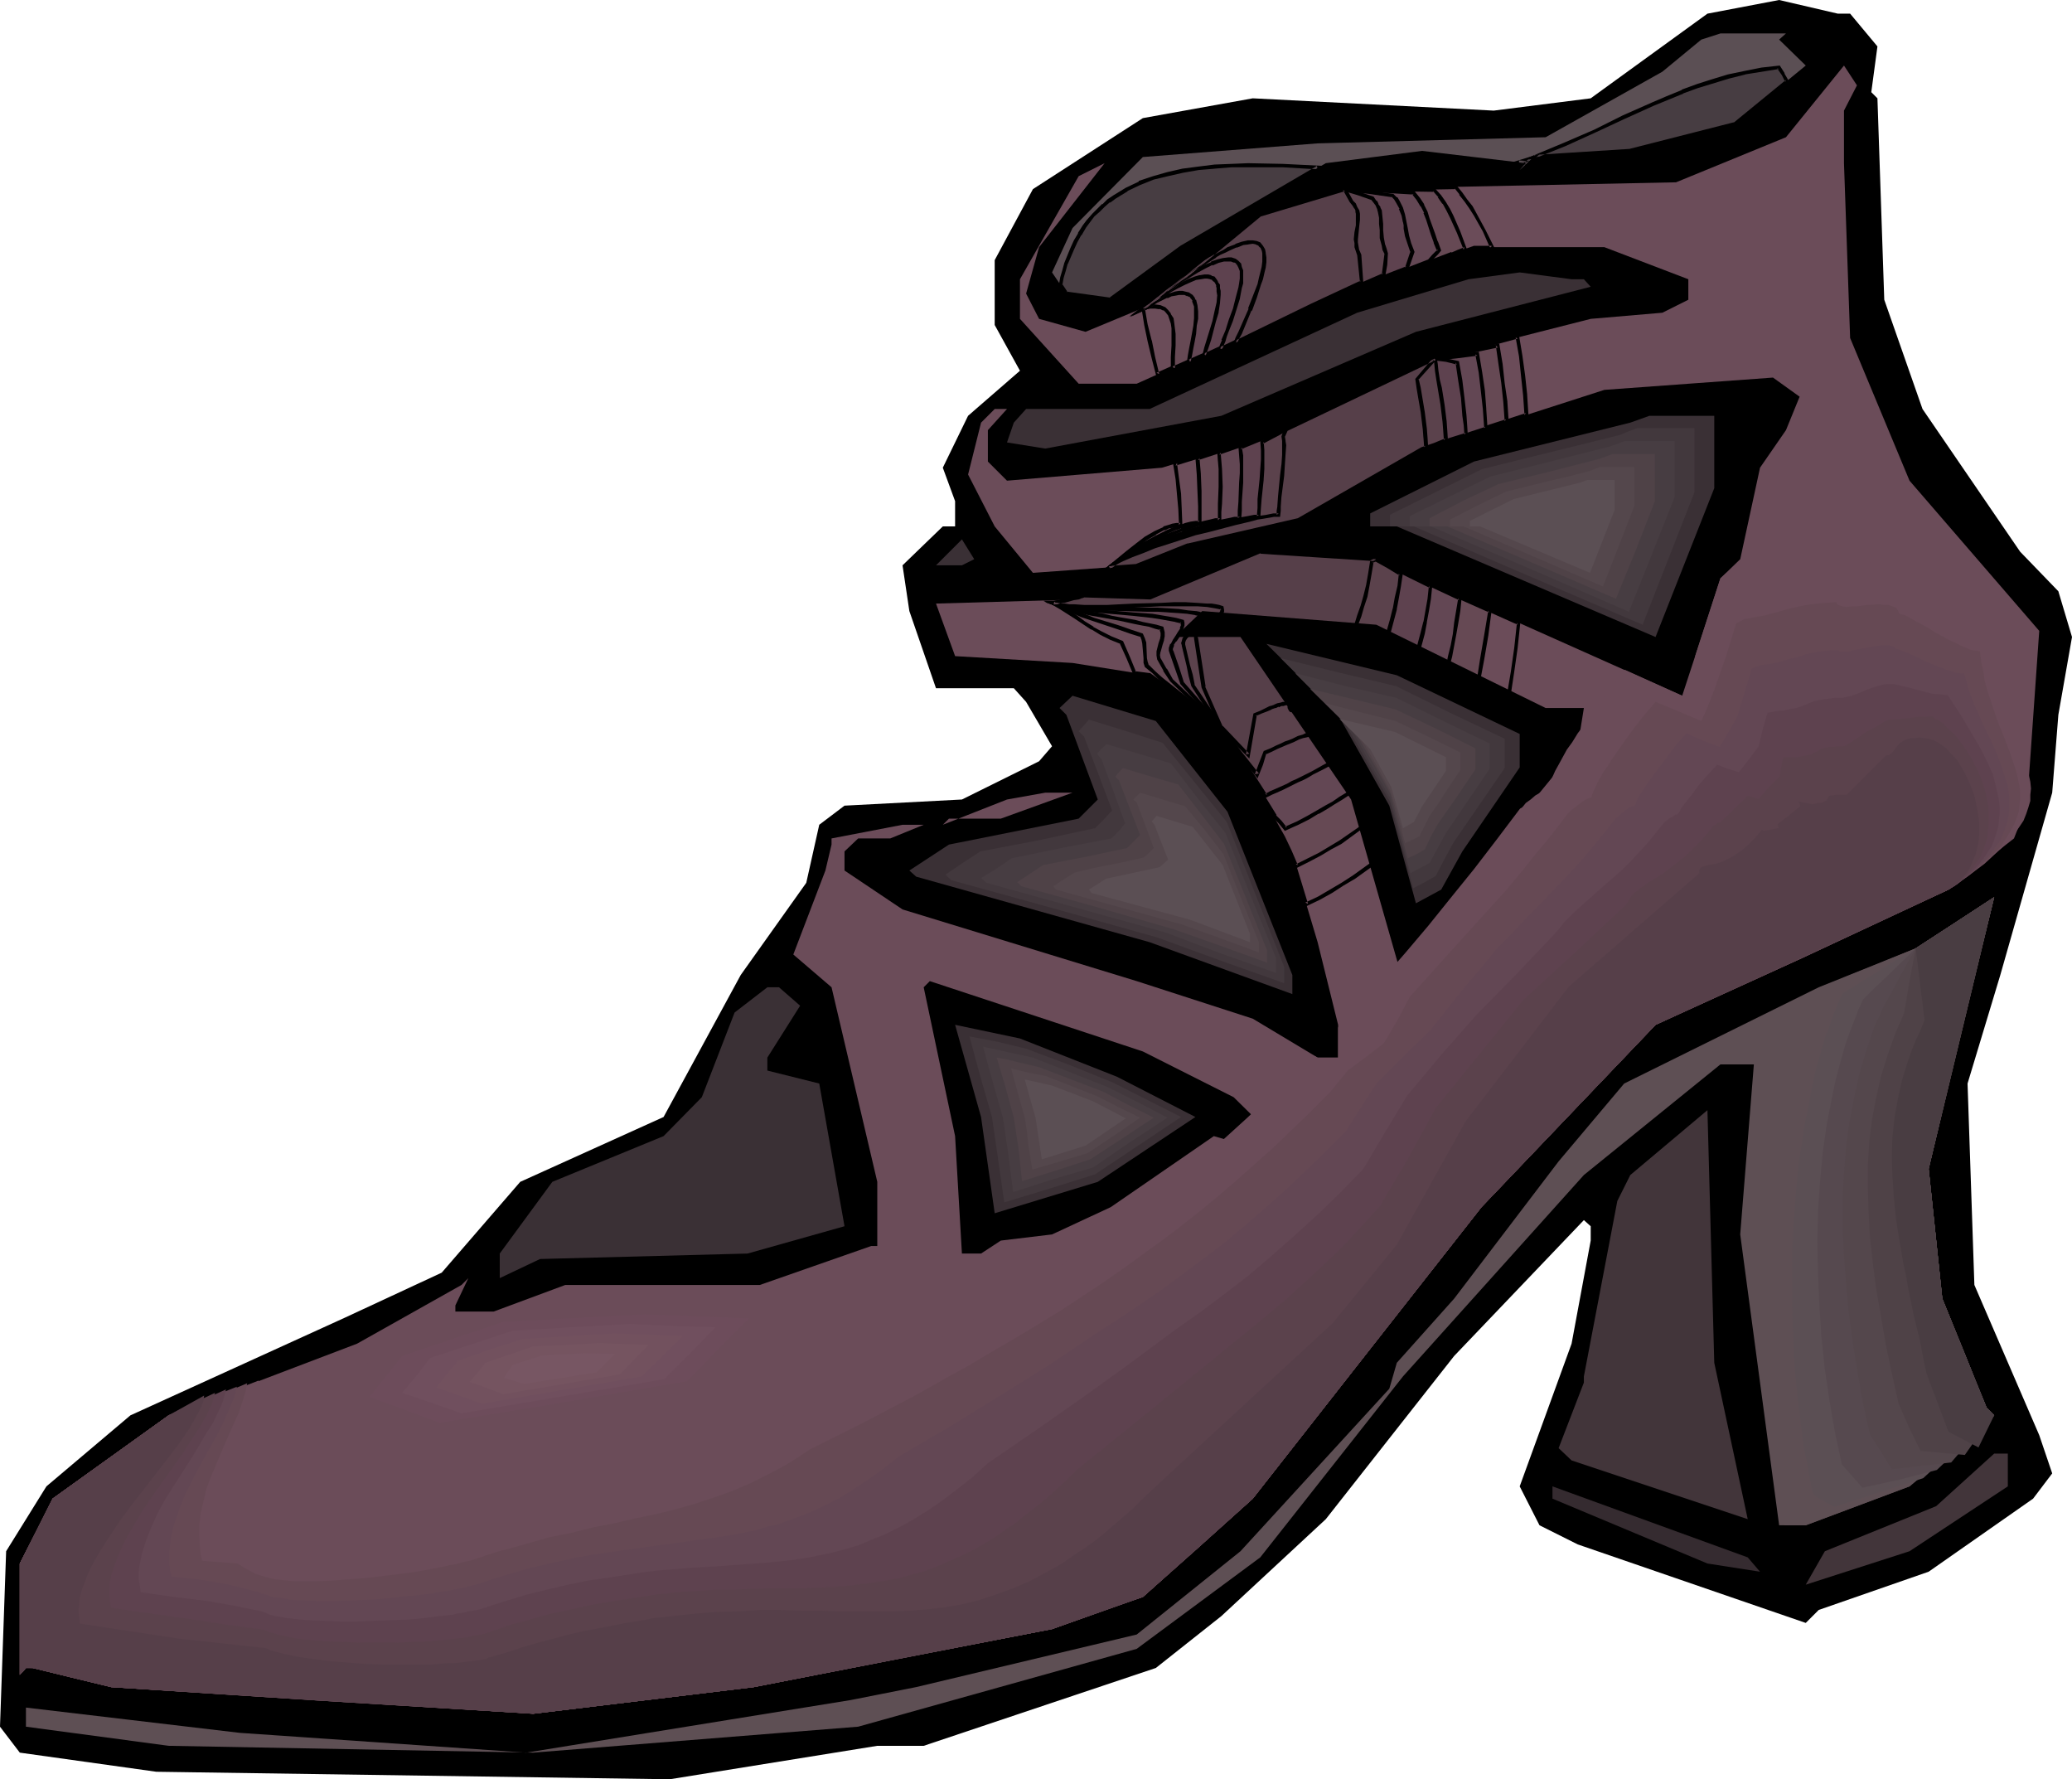<?xml version="1.0" encoding="UTF-8" standalone="no"?>
<svg
   version="1.0"
   width="129.766mm"
   height="111.408mm"
   id="svg83"
   sodipodi:docname="Pump 16.wmf"
   xmlns:inkscape="http://www.inkscape.org/namespaces/inkscape"
   xmlns:sodipodi="http://sodipodi.sourceforge.net/DTD/sodipodi-0.dtd"
   xmlns="http://www.w3.org/2000/svg"
   xmlns:svg="http://www.w3.org/2000/svg">
  <sodipodi:namedview
     id="namedview83"
     pagecolor="#ffffff"
     bordercolor="#000000"
     borderopacity="0.25"
     inkscape:showpageshadow="2"
     inkscape:pageopacity="0.0"
     inkscape:pagecheckerboard="0"
     inkscape:deskcolor="#d1d1d1"
     inkscape:document-units="mm" />
  <defs
     id="defs1">
    <pattern
       id="WMFhbasepattern"
       patternUnits="userSpaceOnUse"
       width="6"
       height="6"
       x="0"
       y="0" />
  </defs>
  <path
     style="fill:#000000;fill-opacity:1;fill-rule:evenodd;stroke:none"
     d="m 437.935,3.232 6.464,7.756 -1.454,10.826 1.454,1.454 1.616,47.665 9.05,25.852 23.109,33.77 9.05,9.371 3.232,10.826 -3.232,18.42 -1.454,18.42 -12.282,43.141 -7.757,25.691 1.616,47.665 15.352,35.547 3.07,9.048 -4.525,5.978 -24.725,17.289 -26.018,9.048 -3.07,3.07 -53.974,-18.581 -9.05,-4.524 -4.686,-9.21 12.282,-33.77 4.525,-24.398 v -3.393 l -1.616,-1.454 -30.704,32.154 -30.381,38.617 -24.725,22.944 -15.514,12.28 -54.944,18.42 H 207.656 L 158.529,421.069 37.006,419.292 4.686,414.768 0,408.628 l 1.454,-41.525 9.534,-15.35 19.877,-16.804 50.742,-23.105 22.947,-10.664 18.584,-21.49 33.936,-15.35 18.261,-33.608 15.514,-21.813 3.07,-13.734 5.979,-4.524 27.795,-1.454 18.261,-9.048 3.07,-3.555 -6.141,-10.502 -2.909,-3.232 h -18.422 l -6.302,-18.258 -1.616,-10.826 9.534,-9.21 h 2.909 v -5.978 l -2.909,-7.917 5.979,-12.28 12.282,-10.664 -5.979,-10.826 V 61.561 l 9.05,-16.804 26.018,-16.804 26.018,-4.686 57.045,2.908 22.947,-2.908 L 404.161,3.232 421.129,0 435.027,3.232 Z"
     id="path1" />
  <path
     style="fill:#5b4f54;fill-opacity:1;fill-rule:evenodd;stroke:none"
     d="m 427.432,15.511 -16.968,13.896 -24.563,6.301 -22.947,1.454 -3.232,3.07 1.454,-1.616 -24.563,-2.908 -22.786,2.908 -34.259,19.874 -16.645,12.441 -10.504,-1.454 -3.394,-5.009 4.848,-10.502 16.645,-16.804 41.37,-3.232 53.974,-1.454 27.634,-15.511 9.211,-7.594 4.525,-1.454 h 15.514 l -1.616,1.454 z"
     id="path2" />
  <path
     style="fill:#6b4c59;fill-opacity:1;fill-rule:evenodd;stroke:none"
     d="M 436.481,26.175 V 38.617 l 1.454,41.364 14.059,33.77 30.704,35.547 -2.909,41.364 -3.07,7.756 -15.514,12.118 -69.326,31.992 -41.208,43.141 -54.136,68.993 -26.018,23.267 -21.493,7.594 -70.619,13.734 -52.197,6.301 -99.869,-6.301 -18.584,-4.524 H 6.141 l -1.454,1.616 v -26.337 l 7.757,-15.35 27.472,-19.712 44.602,-16.966 24.725,-13.896 1.616,-1.616 -3.07,6.463 v 1.454 h 9.05 l 16.968,-6.301 h 46.056 l 26.341,-9.21 h 1.454 v -15.188 l -10.827,-46.049 -9.05,-7.756 7.595,-19.874 1.454,-6.14 v -1.454 l 16.806,-3.232 h 5.01 l -7.918,3.232 h -7.595 l -3.232,3.07 v 4.524 l 13.736,9.21 55.429,16.966 27.472,8.887 15.352,9.21 h 4.848 v -7.756 l -4.848,-19.551 -5.979,-20.036 -16.806,-30.861 -16.968,-12.28 -18.261,-2.908 -27.795,-1.616 -4.525,-12.441 50.581,-1.454 26.179,-10.826 27.472,1.777 72.397,32.315 7.595,-1.777 1.454,-1.454 -5.979,-6.14 5.979,-18.42 4.686,-4.524 4.686,-21.651 6.141,-8.887 3.232,-7.917 -6.302,-4.524 -39.915,2.908 -43.147,13.896 -29.25,16.966 -26.179,5.978 -12.12,4.686 -24.563,1.777 -9.05,-10.987 -6.302,-12.28 3.07,-12.28 3.232,-3.232 h 2.909 l -4.525,5.009 v 7.433 l 4.525,4.524 36.683,-3.07 29.25,-8.887 35.39,-16.966 36.845,-9.371 16.968,-1.454 6.141,-3.07 V 66.085 L 379.76,58.491 H 348.894 L 310.433,72.225 269.064,90.806 H 255.328 L 241.43,75.456 v -9.371 l 13.898,-24.398 6.141,-3.07 -15.514,19.874 -3.07,10.987 3.07,5.978 10.989,3.07 15.19,-6.301 26.179,-21.49 19.877,-5.978 78.538,-1.616 26.018,-10.664 13.736,-16.966 3.07,4.686 z"
     id="path3" />
  <path
     style="fill:#6b4c59;fill-opacity:1;fill-rule:evenodd;stroke:none"
     d="m 252.096,142.026 -0.808,0.323 -0.808,0.162 -1.131,0.162 1.778,0.969 1.778,1.131 1.778,1.293 1.939,1.293 1.939,1.293 2.101,1.293 2.262,1.131 2.586,0.969 1.616,3.555 1.454,3.555 3.555,0.646 16.968,12.28 16.806,30.861 3.232,11.149 3.07,-1.454 2.909,-1.616 2.747,-1.777 2.586,-1.777 5.171,-3.716 10.181,-7.433 5.171,-3.555 2.747,-1.616 2.909,-1.616 2.909,-1.454 3.07,-1.293 0.485,-1.777 0.485,-1.939 0.485,-1.939 0.323,-2.1 0.97,-4.524 0.97,-4.847 0.808,-5.17 0.97,-5.494 0.646,-5.655 0.808,-5.817 -33.774,-15.188 -27.472,-1.777 -26.179,10.826 z m 18.422,-68.993 0.808,3.716 0.808,3.878 0.808,4.039 0.97,4.039 36.522,-16.481 38.461,-13.734 h 4.202 l -1.778,-3.878 -2.101,-3.716 -1.131,-1.777 -1.131,-1.777 -1.131,-1.616 -1.293,-1.454 -26.341,0.485 -19.877,5.978 -26.179,21.49 z m 7.595,36.678 26.179,-7.917 35.39,-16.966 19.554,-5.009 0.646,4.524 0.646,4.524 0.485,4.686 0.323,4.686 -24.725,7.917 -29.25,16.966 -26.179,5.978 -12.12,4.686 -6.626,0.646 4.363,-3.716 2.262,-1.616 2.262,-1.616 2.101,-1.454 2.101,-0.969 0.97,-0.323 0.97,-0.323 0.97,-0.162 h 0.97 v -3.716 l -0.323,-3.555 -0.323,-3.716 z"
     id="path4" />
  <path
     style="fill:#000000;fill-opacity:1;fill-rule:evenodd;stroke:none"
     d="m 251.934,141.541 -0.808,0.485 v -0.162 l -0.646,0.323 v 0 l -2.747,0.162 3.07,1.777 v 0 l 1.778,1.131 1.778,1.131 1.939,1.293 1.939,1.293 h 0.162 l 2.101,1.293 2.262,1.131 v 0 l 2.424,0.969 -0.162,-0.162 1.616,3.555 1.616,3.878 3.878,0.646 -0.162,-0.162 16.806,12.441 -0.162,-0.323 16.968,30.861 h -0.162 l 3.555,11.472 3.394,-1.616 2.909,-1.616 v 0 l 2.747,-1.777 2.747,-1.616 5.171,-3.716 10.019,-7.594 5.333,-3.555 2.747,-1.616 h -0.162 l 2.909,-1.454 2.909,-1.616 3.232,-1.293 0.646,-1.939 0.485,-1.939 0.323,-1.939 v -0.162 l 0.485,-2.1 1.939,-9.371 1.616,-10.664 0.808,-5.655 0.646,-6.14 -33.936,-15.35 -27.634,-1.777 -26.341,10.987 h 0.162 l -20.2,0.485 0.162,0.969 20.2,-0.646 26.179,-10.987 -0.162,0.162 27.472,1.777 h -0.162 l 33.613,15.027 -0.162,-0.485 -0.646,5.978 -0.808,5.655 -1.778,10.502 -1.778,9.533 -0.485,2.1 v -0.162 l -0.485,1.939 -0.485,1.939 -0.323,1.777 0.162,-0.162 -3.07,1.293 -2.909,1.454 -2.909,1.454 v 0 l -2.747,1.777 -5.333,3.393 -10.019,7.594 -5.171,3.716 -2.747,1.777 -2.747,1.616 v 0 l -2.747,1.616 -3.07,1.454 0.646,0.323 -3.394,-11.149 -16.806,-31.023 -17.13,-12.441 -3.717,-0.485 0.323,0.162 -1.454,-3.555 -1.616,-3.716 -2.747,-1.131 v 0 l -2.262,-1.131 -2.101,-1.131 h 0.162 l -2.101,-1.293 -1.939,-1.454 -1.778,-1.131 -1.778,-1.131 v 0 l -1.778,-0.969 -0.162,0.808 1.293,-0.162 0.808,-0.162 v -0.162 l 0.808,-0.323 -0.162,0.162 z"
     id="path5" />
  <path
     style="fill:#000000;fill-opacity:1;fill-rule:evenodd;stroke:none"
     d="m 270.195,72.871 0.646,4.039 0.808,3.878 v 0 l 0.97,4.039 1.131,4.363 36.845,-16.481 v 0 l 38.461,-13.734 h -0.162 5.01 l -2.262,-4.524 -2.101,-3.878 v 0 l -0.97,-1.777 -1.293,-1.616 -1.131,-1.616 v 0 l -1.454,-1.777 -26.502,0.485 -20.038,6.14 -26.179,21.49 v 0 l -1.778,0.969 0.485,0.646 1.778,-0.808 26.179,-21.651 -0.162,0.162 19.877,-5.978 h -0.162 l 26.341,-0.485 -0.323,-0.323 1.293,1.616 h -0.162 l 1.293,1.616 1.131,1.616 1.131,1.777 v 0 l 2.101,3.716 1.778,4.039 0.323,-0.646 h -4.202 l -38.622,13.734 v 0 l -36.522,16.319 0.646,0.323 -0.97,-4.039 -0.808,-4.039 v 0.162 l -0.97,-3.878 -0.646,-3.716 -0.323,0.485 z"
     id="path6" />
  <path
     style="fill:#000000;fill-opacity:1;fill-rule:evenodd;stroke:none"
     d="m 278.598,109.549 -0.323,0.646 26.179,-8.079 v 0 l 35.552,-16.966 -0.162,0.162 19.392,-5.17 -0.485,-0.323 0.808,4.524 0.485,4.686 0.485,4.524 v 0 l 0.323,4.686 0.323,-0.485 -24.725,8.079 -29.25,16.804 v 0 l -26.018,5.978 h -0.162 l -12.12,4.847 h 0.162 l -6.626,0.485 0.323,0.808 4.363,-3.716 v 0.162 l 2.262,-1.777 2.101,-1.616 2.262,-1.293 h -0.162 l 2.101,-1.131 v 0.162 l 0.97,-0.485 0.97,-0.162 v 0 l 0.97,-0.162 h -0.162 l 1.454,-0.162 -0.162,-4.039 v 0 l -0.162,-3.716 -0.485,-3.555 -0.485,-3.716 -0.97,-0.162 0.646,4.039 0.323,3.555 0.323,3.555 v 0 l 0.162,3.716 0.323,-0.485 h -0.97 v 0 l -0.97,0.162 v 0 l -0.97,0.323 -1.131,0.323 v 0.162 l -2.101,0.969 v 0 l -2.262,1.293 -2.101,1.616 -2.262,1.777 v 0 l -5.494,4.524 8.08,-0.646 12.282,-4.686 h -0.162 l 26.179,-5.978 29.25,-16.966 v 0 l 25.048,-8.079 -0.323,-5.009 v -0.162 l -0.485,-4.524 -0.646,-4.686 -0.808,-4.847 -19.877,5.009 -35.552,16.966 v 0 l -26.502,8.079 z"
     id="path7" />
  <path
     style="fill:#664954;fill-opacity:1;fill-rule:evenodd;stroke:none"
     d="m 252.904,141.864 -0.808,0.323 -0.97,0.162 -0.97,0.323 h -0.808 l 0.808,0.485 1.131,0.485 2.262,0.969 2.586,0.969 2.909,0.969 5.656,1.939 2.909,0.969 2.586,0.808 0.323,0.969 0.323,0.808 0.162,3.716 0.162,0.969 0.323,0.808 1.616,1.454 1.616,1.616 7.11,5.655 3.555,2.908 3.717,2.908 7.272,13.088 7.434,12.926 1.454,3.393 1.616,3.393 2.909,-1.293 2.586,-1.454 2.586,-1.454 2.262,-1.454 4.363,-2.908 4.04,-2.908 4.04,-2.747 2.101,-1.454 2.262,-1.454 2.424,-1.293 2.586,-1.293 2.747,-1.293 3.07,-1.293 0.97,-3.555 0.808,-4.039 1.131,-4.201 1.131,-4.686 0.97,-4.847 0.97,-5.332 0.97,-5.494 0.808,-5.817 -13.413,-6.14 -13.413,-6.14 -13.736,-0.808 -13.736,-0.969 -26.179,10.826 -9.696,0.323 z m 17.614,-68.832 0.808,-0.162 0.808,-0.323 h 0.808 0.485 l 1.293,0.162 0.808,0.323 0.808,0.646 0.485,0.808 0.485,0.969 0.162,1.131 0.323,1.131 v 1.293 2.747 l -0.162,2.747 v 2.747 l 16.322,-7.433 16.483,-7.594 16.645,-5.817 16.645,-6.301 1.454,-0.646 1.616,-0.646 -1.616,-3.878 -1.454,-3.555 -0.97,-1.777 -0.97,-1.616 -0.97,-1.454 -1.293,-1.616 -10.504,-0.162 h -10.827 l -19.877,5.978 -13.09,10.826 -13.09,10.664 -0.808,0.485 z m 12.928,35.385 10.504,-3.393 10.342,-3.232 17.776,-8.402 17.614,-8.564 14.706,-3.07 0.808,4.524 0.646,4.363 0.485,4.524 0.323,4.524 -10.019,3.232 -10.019,3.232 -29.25,16.966 -13.09,2.908 -13.09,3.07 -6.141,2.424 -5.979,2.262 -1.616,0.162 -1.778,0.162 -3.232,0.323 1.293,-0.969 1.131,-0.969 2.747,-1.939 2.909,-1.777 3.07,-1.616 2.909,-1.454 1.454,-0.646 1.454,-0.485 1.293,-0.323 1.131,-0.323 1.131,-0.162 0.97,-0.162 v -3.716 -3.716 l -0.162,-3.878 z"
     id="path8" />
  <path
     style="fill:#000000;fill-opacity:1;fill-rule:evenodd;stroke:none"
     d="m 252.904,141.38 -0.97,0.323 v 0 l -0.97,0.323 -0.97,0.162 v 0 l -2.424,0.162 2.424,1.131 1.131,0.485 2.262,0.969 v 0 l 2.586,1.131 v 0 l 2.909,0.969 5.818,1.939 2.747,0.969 2.586,0.808 -0.162,-0.162 0.323,0.808 v 0 l 0.162,0.808 v -0.162 l 0.323,3.716 v 0.162 0.808 0.162 l 0.323,0.969 1.778,1.454 1.616,1.616 v 0 l 7.11,5.655 3.717,2.908 3.555,2.908 -0.162,-0.162 7.434,13.088 7.272,12.926 1.616,3.393 1.778,3.878 3.232,-1.616 2.747,-1.454 v 0 l 2.424,-1.454 2.424,-1.293 4.202,-3.07 4.04,-2.747 4.04,-2.908 2.262,-1.293 2.101,-1.454 v 0 l 2.424,-1.293 2.586,-1.293 2.747,-1.454 3.232,-1.293 0.97,-3.716 0.97,-4.039 1.131,-4.201 2.101,-9.695 v 0 l 0.97,-5.17 0.97,-5.655 0.808,-6.14 -13.736,-6.14 -13.413,-6.301 -13.898,-0.808 -13.736,-0.969 -26.341,10.987 h 0.162 l -9.696,0.162 -9.534,0.162 v 0.808 l 9.534,-0.162 9.858,-0.162 26.179,-10.987 -0.162,0.162 13.736,0.969 13.736,0.808 h -0.162 l 13.413,6.14 13.413,5.978 -0.162,-0.485 -0.97,5.817 -0.97,5.655 -0.808,5.17 v 0 l -2.262,9.533 -0.97,4.363 -0.97,3.878 -0.97,3.716 0.162,-0.323 -2.909,1.293 -2.909,1.293 -2.424,1.293 -2.424,1.293 h -0.162 l -2.262,1.454 -2.101,1.454 -4.04,2.747 -4.04,2.908 -4.202,2.908 -2.424,1.454 -2.424,1.454 v 0 l -2.586,1.293 -2.909,1.454 0.485,0.162 -1.454,-3.393 -1.616,-3.393 -7.272,-12.926 -7.434,-13.249 -3.717,-2.908 -3.555,-2.908 -7.11,-5.655 v 0 l -1.616,-1.454 -1.616,-1.616 0.162,0.323 -0.323,-0.969 v 0 l -0.162,-0.808 v 0 l -0.162,-3.716 -0.323,-0.969 v 0 l -0.485,-1.131 -2.909,-0.969 -2.747,-0.969 -5.818,-1.777 -2.747,-1.131 v 0 l -2.586,-0.969 v 0 l -2.262,-0.969 -0.97,-0.323 -0.97,-0.485 -0.162,0.808 h 0.808 v 0 l 1.131,-0.323 0.97,-0.323 v 0 l 0.808,-0.323 h -0.162 z"
     id="path9" />
  <path
     style="fill:#000000;fill-opacity:1;fill-rule:evenodd;stroke:none"
     d="m 270.356,72.71 0.323,0.808 0.808,-0.323 0.808,-0.162 v 0 h 0.646 v 0 h 0.485 v 0 l 1.131,0.162 -0.162,-0.162 0.97,0.485 v -0.162 l 0.646,0.646 -0.162,-0.162 0.646,0.808 v 0 l 0.323,0.969 v 0 l 0.323,0.969 v 0 l 0.162,1.131 v 0 1.293 2.747 l -0.162,2.747 v 3.393 l 16.968,-7.756 16.483,-7.433 v 0 l 16.645,-5.978 16.645,-6.14 v 0 l 1.616,-0.646 1.778,-0.808 -1.616,-4.363 -1.616,-3.716 -0.808,-1.616 -0.97,-1.616 v 0 l -1.131,-1.616 v 0 l -1.454,-1.616 -10.666,-0.323 h -10.827 l -20.038,6.14 -13.09,10.826 -13.09,10.664 v 0 l -0.808,0.485 -0.808,0.323 0.323,0.808 0.808,-0.323 0.97,-0.485 13.09,-10.826 13.09,-10.826 -0.162,0.162 19.877,-5.978 h -0.162 10.827 l 10.504,0.162 -0.323,-0.162 1.293,1.454 h -0.162 l 1.131,1.616 v -0.162 l 0.97,1.777 0.808,1.616 1.616,3.555 1.616,4.039 0.162,-0.646 -1.616,0.646 -1.454,0.646 v -0.162 l -16.645,6.301 -16.645,5.978 v 0 l -16.483,7.594 -16.322,7.271 0.646,0.485 V 84.505 l 0.162,-2.747 v -2.747 l -0.162,-1.293 v 0 l -0.162,-1.293 v 0 l -0.162,-1.131 -0.646,-0.969 V 74.164 l -0.646,-0.808 -0.646,-0.646 -1.131,-0.485 -1.131,-0.162 h -0.162 -0.485 -0.162 l -0.646,0.162 h -0.162 l -0.646,0.162 -0.808,0.162 0.162,0.969 z"
     id="path10" />
  <path
     style="fill:#000000;fill-opacity:1;fill-rule:evenodd;stroke:none"
     d="m 283.931,108.418 -0.323,0.485 10.342,-3.393 10.504,-3.393 v 0 l 17.776,-8.402 17.776,-8.564 -0.162,0.162 14.706,-3.07 -0.485,-0.485 0.646,4.524 0.646,4.363 0.485,4.524 v 0 l 0.323,4.524 0.323,-0.485 -10.019,3.232 -10.019,3.393 -29.25,16.804 v 0 l -12.928,3.07 -13.09,2.908 h -0.162 l -6.141,2.424 -5.979,2.424 h 0.162 -1.616 l -1.778,0.162 -3.232,0.323 0.323,0.808 1.131,-0.969 v 0 l 1.293,-0.808 2.586,-1.939 2.909,-1.777 v 0 l 3.07,-1.616 2.909,-1.454 1.454,-0.646 v 0 l 1.454,-0.485 1.293,-0.323 1.131,-0.323 v 0 l 1.131,-0.162 h -0.162 l 1.454,-0.162 v -4.201 -3.716 l -0.162,-3.878 v -0.162 l -0.323,-3.716 -0.97,-0.162 0.323,4.039 v 0 l 0.162,3.878 0.162,3.716 v 3.716 l 0.323,-0.323 h -0.97 v 0 l -1.131,0.162 v 0 l -1.293,0.323 -1.293,0.485 -1.454,0.485 v 0 l -1.454,0.646 -2.909,1.454 -3.07,1.616 h -0.162 l -2.909,1.777 -2.586,1.939 -1.293,0.969 v 0 l -2.262,1.777 4.686,-0.323 1.616,-0.162 1.778,-0.162 6.141,-2.262 6.141,-2.424 h -0.162 l 13.09,-3.07 13.09,-2.908 29.25,-16.966 v 0 l 10.019,-3.232 10.342,-3.393 -0.323,-4.847 v -0.162 l -0.646,-4.363 -0.485,-4.524 -0.808,-4.847 -15.19,3.07 -17.776,8.564 -17.776,8.402 v 0 l -10.342,3.393 -10.827,3.555 z"
     id="path11" />
  <path
     style="fill:#634754;fill-opacity:1;fill-rule:evenodd;stroke:none"
     d="m 253.873,141.703 h -0.485 l -0.485,0.323 -1.293,0.323 -1.454,0.162 -0.485,0.162 h -0.323 l 0.97,0.485 1.131,0.323 1.293,0.485 1.616,0.485 1.616,0.323 1.616,0.323 3.717,0.646 1.778,0.485 1.939,0.323 3.555,0.646 1.778,0.323 1.616,0.485 1.616,0.323 1.293,0.323 0.323,0.969 v 0.969 l -0.162,0.808 -0.323,0.969 -0.485,1.777 -0.162,0.969 0.323,0.808 1.293,2.585 1.616,2.585 5.818,5.494 5.979,5.494 6.141,10.664 6.464,10.502 1.293,1.293 1.293,1.454 1.454,-0.646 1.454,-0.646 2.424,-1.293 2.262,-1.131 2.101,-1.131 1.778,-1.131 1.616,-1.131 3.07,-1.939 3.07,-1.939 1.778,-1.131 1.778,-0.969 2.101,-0.969 2.424,-1.131 2.586,-1.131 1.454,-0.646 1.616,-0.646 0.808,-3.555 1.131,-3.878 1.131,-4.039 1.131,-4.363 1.293,-4.686 0.485,-2.424 0.485,-2.585 0.485,-2.747 0.485,-2.747 0.485,-2.747 0.323,-2.908 -9.858,-4.686 -9.858,-4.686 -13.736,-0.808 -13.736,-0.969 -26.179,10.826 -9.05,0.162 z m 16.645,-68.67 1.616,-0.969 1.454,-0.808 1.293,-0.485 1.293,-0.646 0.97,-0.323 0.97,-0.323 0.97,-0.162 h 0.808 l 0.646,0.162 0.646,0.162 0.485,0.162 0.323,0.323 0.323,0.485 0.323,0.485 0.323,1.293 0.162,1.454 v 1.616 l -0.162,1.616 -0.323,1.777 -0.323,1.777 -0.323,1.777 -0.323,1.616 -0.162,1.616 14.382,-6.625 14.544,-6.786 13.898,-5.17 13.898,-5.17 1.131,-1.293 0.646,-0.646 0.646,-0.646 -0.808,-2.1 -0.646,-1.777 -1.131,-3.555 -0.646,-1.616 -0.808,-1.616 -0.808,-1.454 -1.131,-1.616 -8.242,-0.485 -8.242,-0.323 -19.877,5.978 -13.09,10.826 -13.09,10.664 -0.808,0.485 z m 17.938,34.093 15.837,-5.332 17.776,-8.402 17.614,-8.564 5.01,-0.485 5.01,-0.646 0.646,4.363 0.646,4.363 0.323,4.363 0.323,4.524 -7.434,2.424 -7.595,2.424 -29.25,16.966 -13.09,2.908 -13.09,3.07 -6.141,2.424 -5.979,2.262 -1.616,0.162 -1.778,0.162 -3.232,0.323 1.293,-0.969 1.293,-0.969 1.616,-0.969 1.616,-0.969 3.717,-1.939 4.04,-1.616 3.717,-1.616 1.939,-0.646 1.616,-0.485 1.616,-0.485 1.454,-0.485 1.293,-0.162 h 1.131 v -1.939 -1.939 l 0.162,-4.039 -0.162,-4.201 v -1.939 z"
     id="path12" />
  <path
     style="fill:#000000;fill-opacity:1;fill-rule:evenodd;stroke:none"
     d="m 253.712,141.218 -0.97,0.323 -1.293,0.323 v 0 l -1.293,0.323 v 0 h -0.646 0.162 -2.586 l 3.07,1.293 v 0.162 l 2.586,0.808 1.454,0.323 v 0 l 1.616,0.323 v 0 l 1.778,0.485 v 0 l 3.717,0.646 1.778,0.323 1.778,0.323 3.717,0.808 v 0 l 1.616,0.323 1.778,0.323 1.454,0.485 1.293,0.323 -0.323,-0.323 0.323,0.969 v -0.162 0.969 -0.162 l -0.162,0.969 v -0.162 l -0.323,0.969 -0.485,1.939 v 0.969 l 0.162,0.969 1.454,2.585 v 0.162 l 1.616,2.424 5.818,5.655 5.979,5.494 h -0.162 l 6.302,10.502 6.464,10.502 v 0.162 l 1.293,1.293 1.454,1.777 1.778,-0.808 1.454,-0.646 2.586,-1.293 2.101,-1.293 h 0.162 l 1.939,-1.131 1.778,-1.131 1.616,-0.969 3.232,-2.1 3.07,-1.939 1.778,-0.969 h -0.162 l 1.939,-1.131 1.939,-0.969 2.424,-1.131 2.586,-1.131 v 0.162 l 1.454,-0.646 v 0 l 1.778,-0.808 0.97,-3.716 1.131,-3.878 1.131,-4.039 1.131,-4.363 1.131,-4.847 0.646,-2.424 v 0 l 0.485,-2.585 0.485,-2.585 0.485,-2.747 0.485,-2.908 0.323,-3.232 -20.038,-9.533 -13.898,-0.808 -13.736,-0.969 -26.341,10.987 h 0.162 -9.05 l -9.373,0.162 0.162,0.808 h 9.211 l 9.211,-0.162 26.179,-10.987 -0.162,0.162 13.736,0.969 13.736,0.808 h -0.162 l 19.715,9.21 -0.162,-0.485 -0.485,2.908 -0.485,2.908 -0.323,2.747 -0.485,2.585 -0.646,2.585 v 0 l -0.485,2.424 -1.293,4.686 -1.131,4.363 -1.131,4.039 -1.131,3.878 -0.808,3.716 0.162,-0.323 -1.454,0.646 v 0 l -1.454,0.485 v 0 l -2.586,1.293 -2.424,0.969 -2.101,1.131 -1.778,0.969 h -0.162 l -1.616,0.969 -3.07,2.1 -3.232,1.939 -1.616,1.131 -1.778,0.969 -1.939,1.131 v 0 l -2.262,1.293 -2.424,1.293 -1.454,0.646 -1.454,0.646 0.485,0.162 -1.293,-1.616 -1.293,-1.293 h 0.162 l -6.464,-10.502 -6.302,-10.502 -5.979,-5.655 -5.818,-5.494 v 0 l -1.454,-2.585 v 0.162 l -1.454,-2.585 v 0.162 l -0.162,-0.969 v 0.162 l 0.162,-0.969 v 0.162 l 0.485,-1.777 0.323,-0.969 v -0.162 l 0.162,-0.808 v -0.969 l -0.323,-1.293 -1.616,-0.485 -1.616,-0.323 -1.616,-0.323 -1.778,-0.485 v 0 l -3.717,-0.646 -1.778,-0.323 -1.939,-0.485 -3.555,-0.646 v 0 l -1.778,-0.323 v 0 l -1.616,-0.323 h 0.162 l -1.616,-0.485 -2.424,-0.808 v 0.162 l -0.97,-0.485 -0.162,0.808 h 0.323 l 0.646,-0.162 v 0 l 1.293,-0.162 h 0.162 l 1.293,-0.485 0.808,-0.323 v 0 z"
     id="path13" />
  <path
     style="fill:#000000;fill-opacity:1;fill-rule:evenodd;stroke:none"
     d="m 270.356,72.71 0.485,0.808 1.616,-0.969 h -0.162 l 1.454,-0.808 1.293,-0.646 1.293,-0.646 v 0.162 l 0.97,-0.485 0.97,-0.162 v 0 l 0.808,-0.162 v 0 h 0.808 -0.162 0.808 -0.162 l 0.646,0.323 -0.162,-0.162 0.646,0.323 -0.162,-0.162 0.485,0.323 h -0.162 l 0.485,0.485 -0.162,-0.162 0.323,0.485 h -0.162 l 0.485,1.293 v -0.162 1.454 0 1.616 -0.162 l -0.162,1.777 -0.323,1.777 -0.323,1.777 -0.323,1.616 -0.323,1.777 -0.323,2.262 15.19,-6.786 14.544,-6.786 v 0 l 13.898,-5.17 14.059,-5.332 1.131,-1.293 0.646,-0.646 0.808,-0.969 -0.808,-2.262 v 0.162 l -0.646,-1.939 -1.293,-3.555 -0.485,-1.616 v 0 l -0.808,-1.616 v -0.162 l -0.97,-1.454 -1.293,-1.616 -8.403,-0.485 -8.242,-0.485 -20.038,6.14 -13.09,10.826 -13.09,10.664 v 0 l -0.808,0.485 -0.808,0.323 0.323,0.808 0.808,-0.323 0.97,-0.485 13.09,-10.826 13.09,-10.826 -0.162,0.162 19.877,-5.978 h -0.162 l 8.242,0.323 8.242,0.485 -0.485,-0.162 1.131,1.454 0.97,1.616 v -0.162 l 0.808,1.616 h -0.162 l 0.646,1.616 1.131,3.555 0.646,1.777 v 0.162 l 0.808,1.939 0.162,-0.485 -0.646,0.646 -0.646,0.646 -1.131,1.293 0.162,-0.162 -13.736,5.332 -14.059,5.17 v 0 l -14.544,6.786 -14.544,6.463 0.646,0.485 0.323,-1.454 0.323,-1.777 0.323,-1.616 0.323,-1.777 0.162,-1.939 0.323,-1.616 v 0 -1.616 -0.162 l -0.162,-1.454 -0.323,-1.293 h -0.162 l -0.162,-0.485 -0.485,-0.646 v 0 l -0.485,-0.323 -0.485,-0.323 h -0.162 l -0.646,-0.162 -0.646,-0.162 v 0 h -0.808 v 0 l -0.97,0.162 v 0 l -0.97,0.323 -1.131,0.323 v 0.162 l -1.293,0.485 -1.293,0.646 -1.454,0.808 v 0 l -1.616,0.969 0.323,0.808 z"
     id="path14" />
  <path
     style="fill:#000000;fill-opacity:1;fill-rule:evenodd;stroke:none"
     d="m 288.94,107.125 -0.323,0.485 15.837,-5.494 v 0 l 17.776,-8.402 17.776,-8.564 -0.162,0.162 4.848,-0.485 5.01,-0.646 -0.485,-0.323 0.808,4.363 0.485,4.201 0.485,4.363 v 0 l 0.323,4.524 0.323,-0.323 -7.434,2.424 -7.757,2.424 -29.25,16.804 v 0 l -12.928,3.07 -13.09,2.908 h -0.162 l -6.141,2.424 -5.979,2.424 h 0.162 -1.616 l -1.778,0.162 -3.232,0.323 0.323,0.808 1.131,-0.969 v 0 l 1.454,-0.969 1.454,-0.969 v 0 l 1.778,-0.969 3.717,-1.777 3.878,-1.777 3.717,-1.616 v 0.162 l 1.939,-0.646 1.616,-0.646 1.616,-0.323 1.454,-0.485 v 0 l 1.293,-0.162 h -0.162 l 1.454,-0.162 v -2.262 l 0.162,-1.939 0.162,-4.039 -0.162,-4.201 -0.162,-1.939 v 0 l -0.162,-1.939 -0.808,-0.162 0.162,2.262 v -0.162 l 0.162,1.939 v 4.201 l -0.162,4.039 v 1.939 1.939 l 0.485,-0.485 h -1.131 v 0 l -1.293,0.323 v 0 l -1.454,0.323 -1.616,0.485 -1.778,0.485 -1.939,0.646 v 0.162 l -3.878,1.454 -3.878,1.777 -3.717,1.939 -1.616,0.969 h -0.162 l -1.454,0.969 -1.454,0.969 v 0 l -2.262,1.777 4.686,-0.323 1.616,-0.162 1.778,-0.162 6.141,-2.262 6.141,-2.424 h -0.162 l 13.09,-3.07 13.09,-2.908 29.25,-16.966 v 0 l 7.595,-2.424 7.757,-2.585 -0.323,-4.847 v -0.162 l -0.323,-4.201 -0.646,-4.363 -0.808,-4.847 -5.494,0.646 -4.848,0.485 -17.776,8.564 -17.776,8.402 v 0 l -15.998,5.655 z"
     id="path15" />
  <path
     style="fill:#5e424f;fill-opacity:1;fill-rule:evenodd;stroke:none"
     d="m 254.681,141.38 h 17.453 l 26.179,-10.826 13.736,0.969 13.736,0.808 12.928,6.463 -0.485,2.908 -0.323,2.747 -0.646,2.747 -0.485,2.585 -0.646,2.424 -0.646,2.262 -1.293,4.524 -1.454,4.039 -0.646,2.1 -0.646,1.939 -1.131,3.555 -0.97,3.716 -1.454,0.485 -1.454,0.646 -1.293,0.485 -1.131,0.485 -1.131,0.323 -0.97,0.485 -1.778,0.808 -1.454,0.646 -1.131,0.485 -2.262,1.131 -1.939,1.293 -1.293,0.646 -1.454,0.646 -1.616,0.969 -0.808,0.323 -1.131,0.485 -1.131,0.646 -1.131,0.646 -1.293,0.485 -1.454,0.808 -1.293,0.485 -1.131,0.485 -5.333,-7.917 -5.171,-8.24 -4.686,-5.17 -4.686,-5.332 -1.131,-3.555 -1.293,-3.716 -0.162,-0.485 v -0.323 l 0.323,-0.969 0.485,-0.969 0.646,-0.808 0.646,-0.969 0.485,-0.969 0.162,-0.808 v -0.485 l -0.162,-0.485 -1.454,-0.323 -1.616,-0.323 -1.939,-0.323 -2.101,-0.323 -4.363,-0.485 -4.525,-0.323 -4.686,-0.323 -2.101,-0.323 -1.939,-0.162 -1.778,-0.323 -1.616,-0.323 -1.293,-0.323 -0.97,-0.485 h 0.323 l 0.646,-0.162 1.778,-0.323 1.454,-0.323 0.646,-0.162 z m 15.837,-68.347 2.424,-1.616 2.101,-1.454 1.939,-1.131 1.778,-1.131 1.616,-0.808 1.454,-0.485 1.131,-0.646 1.131,-0.162 0.97,-0.162 h 0.808 l 0.808,0.162 0.485,0.323 0.485,0.485 0.323,0.485 0.323,0.646 0.162,0.646 v 0.808 0.808 l -0.162,1.939 -0.323,2.1 -0.646,2.1 -1.131,4.363 -0.646,1.939 -0.485,1.939 12.605,-5.817 12.766,-6.14 11.312,-4.363 11.312,-4.363 1.293,-3.878 -0.808,-1.939 -0.485,-1.939 -0.323,-1.616 -0.162,-0.808 v -0.808 l -0.485,-1.616 -0.485,-1.616 -0.808,-1.454 -0.485,-0.808 -0.646,-0.808 -5.656,-0.646 -5.818,-0.808 -19.877,5.978 -13.09,10.826 -13.09,10.664 -0.808,0.485 z m 23.109,32.8 0.162,1.939 v 2.1 2.1 2.262 l -0.323,4.524 v 2.1 1.939 h -0.646 -0.485 l -1.454,0.323 -1.778,0.323 -1.778,0.485 -2.101,0.646 -2.262,0.485 -4.848,1.616 -4.686,1.939 -2.262,0.969 -2.101,0.969 -1.939,0.969 -1.939,0.969 -1.454,0.969 -1.293,0.969 3.232,-0.323 3.394,-0.323 5.979,-2.262 6.141,-2.424 13.09,-3.07 13.09,-2.908 29.25,-16.966 5.171,-1.777 5.171,-1.616 -0.162,-2.262 -0.162,-2.262 -0.485,-4.039 -0.485,-4.201 -0.646,-4.201 -2.747,-0.646 -2.586,-0.323 -17.614,8.564 -17.776,8.402 -5.333,1.939 z"
     id="path16" />
  <path
     style="fill:#000000;fill-opacity:1;fill-rule:evenodd;stroke:none"
     d="m 254.843,141.864 h -0.162 17.614 l 26.179,-10.987 -0.162,0.162 13.736,0.969 13.736,0.808 h -0.162 l 12.766,6.301 -0.162,-0.485 -0.323,3.07 -0.485,2.747 -0.485,2.747 v -0.162 l -0.646,2.585 -0.646,2.424 -0.646,2.424 -1.293,4.363 -1.454,4.201 -0.485,1.939 -0.646,1.939 -1.293,3.716 -0.808,3.555 0.162,-0.323 -1.454,0.485 v 0.162 l -1.454,0.485 -1.293,0.646 v -0.162 l -1.131,0.485 h -0.162 l -0.97,0.485 -0.97,0.323 -1.778,0.808 -1.454,0.646 -1.131,0.646 -2.262,1.131 v 0 l -2.101,1.131 v 0 l -1.131,0.646 -1.454,0.808 -1.616,0.808 -0.97,0.485 -0.97,0.485 -1.131,0.485 -1.131,0.646 -1.454,0.646 -1.454,0.646 -1.131,0.485 -1.131,0.646 0.485,0.162 -5.171,-8.079 -5.333,-8.079 v -0.162 l -4.686,-5.17 -4.686,-5.332 0.162,0.162 -1.131,-3.555 -1.293,-3.716 -0.162,-0.323 v 0 -0.323 0 l 0.323,-0.808 h -0.162 l 0.646,-0.969 v 0.162 l 0.646,-0.969 0.485,-0.808 v -0.162 l 0.485,-0.969 0.323,-0.969 v -0.485 -0.162 l -0.162,-0.646 -1.778,-0.485 v 0 l -1.778,-0.323 -1.939,-0.323 -1.939,-0.323 -4.525,-0.323 -9.05,-0.808 -2.101,-0.323 -1.939,-0.162 -1.939,-0.323 -1.454,-0.323 v 0 l -1.293,-0.323 -1.131,-0.485 v 0.969 h 0.485 l 0.646,-0.162 v 0 l 1.616,-0.323 1.616,-0.485 0.646,-0.162 h 0.162 l 0.323,-0.162 -0.162,-0.808 -0.646,0.162 h 0.162 l -0.646,0.162 -1.616,0.323 -1.778,0.485 h 0.162 -0.646 l -2.262,0.323 2.747,0.969 1.293,0.485 h 0.162 l 1.616,0.323 1.778,0.162 1.939,0.323 2.101,0.162 9.211,0.808 4.363,0.485 2.101,0.323 1.778,0.323 1.778,0.323 h -0.162 l 1.454,0.323 -0.162,-0.323 v 0.485 -0.162 l 0.162,0.485 v -0.162 l -0.323,0.808 h 0.162 l -0.646,0.969 v 0 l -0.485,0.808 -0.646,0.969 v 0 l -0.485,0.969 h -0.162 l -0.323,0.969 v 0.646 l 0.162,0.485 1.293,3.716 1.293,3.716 4.686,5.332 4.686,5.17 h -0.162 l 5.333,8.079 5.494,8.402 1.616,-0.808 1.131,-0.485 1.454,-0.646 1.293,-0.646 1.293,-0.646 0.97,-0.485 1.131,-0.485 0.97,-0.485 1.616,-0.969 1.293,-0.646 1.293,-0.646 v 0 l 2.101,-1.131 h -0.162 l 2.262,-1.131 1.131,-0.646 1.454,-0.646 1.778,-0.808 0.97,-0.323 1.131,-0.485 h -0.162 l 1.293,-0.323 v -0.162 l 1.293,-0.485 1.454,-0.485 v 0 l 1.616,-0.646 1.131,-3.878 1.131,-3.716 0.646,-1.939 0.646,-1.939 1.293,-4.039 1.454,-4.524 0.646,-2.262 0.646,-2.424 0.485,-2.585 v -0.162 l 0.485,-2.585 0.485,-2.908 0.323,-3.232 -13.09,-6.625 -13.898,-0.808 -13.736,-0.969 -26.341,10.987 h 0.162 -17.453 z"
     id="path17" />
  <path
     style="fill:#000000;fill-opacity:1;fill-rule:evenodd;stroke:none"
     d="m 270.356,72.71 0.485,0.808 2.262,-1.777 2.262,-1.293 1.778,-1.293 v 0 l 1.778,-0.969 1.616,-0.808 1.454,-0.646 1.131,-0.485 v 0 l 1.131,-0.162 v 0 l 0.97,-0.162 h -0.162 0.808 -0.162 l 0.808,0.162 h -0.162 l 0.646,0.162 h -0.162 l 0.485,0.485 v -0.162 l 0.323,0.485 v 0 l 0.323,0.646 -0.162,-0.162 0.162,0.646 v 0.808 l 0.162,0.969 v -0.162 l -0.162,1.777 -0.485,2.1 v 0 l -0.485,2.262 -1.293,4.201 -0.646,2.1 -0.646,2.585 13.574,-6.14 12.605,-5.978 v 0 l 11.312,-4.363 11.474,-4.524 1.454,-4.201 -0.808,-2.1 -0.485,-1.777 v 0 l -0.323,-1.777 -0.162,-0.808 -0.162,-0.808 v 0 l -0.323,-1.616 -0.485,-1.616 v 0 l -0.808,-1.616 v 0 l -0.485,-0.808 h -0.162 l -0.808,-0.808 -5.818,-0.808 -5.818,-0.808 -20.038,6.14 -13.09,10.826 -13.09,10.664 v 0 l -0.808,0.485 -0.808,0.323 -3.07,2.262 4.202,-1.777 0.97,-0.485 13.09,-10.826 13.09,-10.826 -0.162,0.162 19.877,-5.978 h -0.162 l 5.818,0.646 5.656,0.808 -0.323,-0.162 0.646,0.646 v 0 l 0.485,0.808 v 0 l 0.808,1.454 h -0.162 l 0.646,1.616 0.323,1.616 v -0.162 l 0.162,0.808 v 0.808 l 0.323,1.777 v 0 l 0.646,1.939 0.646,1.939 v -0.323 l -1.293,3.878 0.323,-0.323 -11.312,4.363 -11.312,4.524 v 0 l -12.766,5.978 -12.605,5.817 0.485,0.485 0.646,-1.777 0.646,-1.939 1.131,-4.363 0.646,-2.1 v -0.162 l 0.323,-2.1 0.162,-1.939 v -0.969 l -0.162,-0.646 v -0.808 l -0.485,-0.646 v -0.162 l -0.323,-0.485 -0.485,-0.646 -0.646,-0.162 -0.162,-0.162 -0.646,-0.162 h -0.97 v 0 l -0.97,0.162 h -0.162 l -1.131,0.323 -1.293,0.485 -1.293,0.646 -1.616,0.808 -1.778,0.969 h -0.162 l -1.939,1.293 -2.101,1.293 -5.333,4.039 z"
     id="path18" />
  <path
     style="fill:#000000;fill-opacity:1;fill-rule:evenodd;stroke:none"
     d="m 293.142,105.671 0.162,2.1 v 0 l 0.162,2.1 v 2.1 l -0.162,2.262 -0.162,4.524 -0.162,2.1 v 1.939 l 0.485,-0.485 h -0.646 -0.646 l -1.454,0.323 -1.616,0.323 v 0 l -1.939,0.485 -2.101,0.646 -2.262,0.646 -4.686,1.616 h -0.162 l -4.686,1.777 v 0 l -2.262,0.969 -2.101,0.969 -2.101,1.131 -1.778,0.969 v 0 l -1.616,0.969 v 0 l -2.262,1.777 4.686,-0.323 3.394,-0.323 6.141,-2.262 6.141,-2.424 h -0.162 l 26.179,-5.978 29.25,-16.966 v 0 l 5.171,-1.777 5.494,-1.777 -0.162,-2.585 -0.162,-2.262 -0.485,-4.201 -0.485,-4.039 -0.808,-4.524 -2.909,-0.646 -2.747,-0.485 -17.776,8.564 -17.776,8.402 v 0 l -5.171,1.939 -0.162,0.162 -5.656,2.262 0.646,0.646 5.494,-2.262 -0.162,0.162 5.333,-2.1 v 0 l 17.776,-8.402 17.776,-8.564 -0.323,0.162 2.586,0.323 2.586,0.646 -0.323,-0.485 0.646,4.363 0.646,4.039 0.323,4.201 0.323,2.262 0.162,2.262 0.323,-0.485 -5.171,1.616 -5.333,1.777 -29.25,16.804 v 0 l -12.928,3.07 -13.09,2.908 h -0.162 l -6.141,2.424 -5.979,2.424 h 0.162 l -3.394,0.162 -3.232,0.323 0.323,0.808 1.293,-0.969 v 0 l 1.454,-0.969 v 0 l 1.778,-0.969 1.939,-0.969 2.101,-0.969 2.262,-0.969 v 0.162 l 4.848,-1.939 h -0.162 l 4.686,-1.616 2.262,-0.646 2.101,-0.485 1.939,-0.485 v 0 l 1.616,-0.323 1.454,-0.323 h 0.646 -0.162 l 0.97,-0.162 0.162,-2.262 v -2.1 l 0.323,-4.524 v -2.262 -2.1 -2.1 0 l -0.323,-1.939 -0.162,0.485 z"
     id="path19" />
  <path
     style="fill:#5b424c;fill-opacity:1;fill-rule:evenodd;stroke:none"
     d="m 255.651,141.057 8.242,0.323 h 8.242 l 26.179,-10.826 13.736,0.969 13.736,0.808 2.909,1.777 2.909,1.777 -0.485,2.908 -0.485,2.747 -0.485,2.585 -0.646,2.424 -0.646,2.424 -0.646,2.262 -1.454,4.201 -1.616,3.878 -1.454,3.716 -1.131,3.555 -0.97,3.555 -1.454,0.485 -1.454,0.646 -1.131,0.323 -1.131,0.485 -0.97,0.323 -0.808,0.162 -0.646,0.323 -0.646,0.162 -1.131,0.323 -0.808,0.162 -0.485,0.162 h -0.646 l -0.485,0.162 -0.646,0.162 -0.646,0.323 -1.131,0.323 -0.646,0.162 -0.646,0.323 -0.808,0.323 -0.808,0.485 -1.131,0.323 -1.131,0.485 -1.293,0.646 -1.454,0.646 -0.97,2.747 -0.97,2.585 -4.202,-5.655 -4.202,-5.655 -3.555,-4.847 -3.232,-5.17 -0.485,-2.262 -0.646,-2.262 -0.97,-4.847 -0.162,-0.485 0.162,-0.485 0.162,-0.323 0.162,-0.485 0.97,-0.969 0.808,-0.808 0.97,-0.969 0.97,-0.969 0.162,-0.323 0.162,-0.485 v -0.485 -0.485 l -0.808,-0.162 -0.808,-0.162 -1.778,-0.323 -2.101,-0.162 -2.424,-0.162 -2.586,-0.162 h -2.586 l -5.494,-0.162 h -5.333 l -2.586,-0.162 -2.262,-0.162 -2.101,-0.162 -1.939,-0.162 -0.646,-0.162 -0.808,-0.162 -0.485,-0.323 -0.485,-0.162 h 0.485 l 0.646,-0.162 0.97,-0.162 0.97,-0.162 1.939,-0.646 0.808,-0.162 z m 14.867,-68.024 1.616,-1.131 1.454,-1.131 1.454,-1.131 1.454,-0.969 1.293,-0.969 1.293,-0.808 2.262,-1.616 1.939,-1.131 1.939,-0.969 1.616,-0.808 1.454,-0.485 1.293,-0.323 1.131,-0.162 h 0.808 l 0.646,0.323 0.646,0.323 0.485,0.485 0.323,0.808 0.162,0.646 0.162,0.969 v 0.969 l -0.162,1.131 -0.162,1.131 -0.646,2.424 -0.808,2.585 -0.808,2.585 -0.97,2.585 -0.323,1.131 -0.485,1.131 -0.485,1.131 -0.323,0.969 10.827,-5.17 10.827,-5.332 8.565,-3.555 8.565,-3.555 0.323,-2.585 0.162,-2.585 -0.323,-0.969 -0.323,-0.969 -0.323,-1.777 v -1.777 l -0.162,-1.454 -0.162,-1.616 -0.162,-1.454 -0.323,-0.646 -0.323,-0.808 -0.485,-0.808 -0.646,-0.808 -3.232,-0.969 -3.394,-1.131 -19.877,5.978 -13.09,10.826 -13.09,10.664 -0.808,0.485 z m 28.118,31.669 0.323,1.777 v 2.262 l -0.162,2.262 -0.162,2.424 -0.485,4.686 -0.162,2.1 v 1.939 h -0.485 l -0.646,0.162 h -0.646 l -0.97,0.162 -1.778,0.485 -2.262,0.485 -2.424,0.646 -2.747,0.646 -2.747,0.808 -2.747,0.969 -5.656,1.939 -2.586,0.969 -2.586,0.969 -2.262,1.131 -1.939,0.969 -1.778,0.969 -0.646,0.485 -0.646,0.485 3.232,-0.323 3.394,-0.323 5.979,-2.262 6.141,-2.424 13.09,-3.07 13.09,-2.908 29.25,-16.966 2.747,-0.969 2.909,-0.969 -0.162,-2.262 -0.162,-2.1 -0.485,-4.039 -0.646,-3.878 -0.323,-2.1 -0.485,-2.1 v -1.454 l -0.323,-1.454 -17.614,8.564 -17.776,8.402 -2.747,1.454 z"
     id="path20" />
  <path
     style="fill:#000000;fill-opacity:1;fill-rule:evenodd;stroke:none"
     d="m 255.813,141.541 h -0.162 l 8.242,0.162 8.403,0.162 26.179,-10.987 -0.162,0.162 13.736,0.969 13.736,0.808 h -0.323 l 2.909,1.616 2.909,1.777 -0.162,-0.485 -0.323,2.908 -0.646,2.747 -0.485,2.747 v -0.162 l -0.646,2.585 -0.646,2.262 -0.646,2.262 -1.454,4.201 v 0 l -1.616,3.878 v 0 l -1.293,3.716 -1.293,3.555 -0.97,3.555 0.162,-0.323 -1.454,0.646 h 0.162 l -1.454,0.485 -1.131,0.485 -1.131,0.323 -0.97,0.323 -0.808,0.323 -0.646,0.162 -0.646,0.162 -1.131,0.323 -0.808,0.323 h 0.162 -0.646 v 0 l -0.646,0.162 h -0.485 l -0.646,0.162 -0.646,0.323 -1.131,0.323 v 0 l -0.646,0.323 -0.646,0.323 -0.808,0.323 -0.97,0.323 -0.97,0.485 -1.131,0.485 -1.293,0.646 -1.616,0.646 -1.131,2.908 -0.97,2.585 0.97,-0.162 -4.363,-5.494 -4.202,-5.655 -3.394,-5.009 -3.394,-5.009 0.162,0.162 -0.485,-2.424 -0.646,-2.262 -1.131,-4.847 v 0.162 -0.485 0.162 -0.485 0.162 l 0.162,-0.485 0.323,-0.485 -0.162,0.162 0.97,-0.969 0.808,-0.808 0.97,-0.969 0.97,-0.969 0.323,-0.485 0.162,-0.485 v -0.162 -0.485 l -0.162,-0.808 -0.97,-0.323 -0.808,-0.162 h -0.162 l -1.778,-0.162 -2.101,-0.323 -2.424,-0.162 v 0 l -2.586,-0.162 h -2.586 -5.494 l -7.918,-0.323 h -2.262 v 0 l -2.101,-0.323 -1.778,-0.162 -0.808,-0.162 v 0 l -0.646,-0.162 -0.485,-0.162 -0.646,-0.323 v 0.969 h 0.485 l 0.646,-0.162 0.97,-0.162 1.131,-0.323 v 0 l 1.939,-0.485 0.808,-0.323 0.485,-0.162 -0.162,-0.808 -0.646,0.162 -0.808,0.162 -1.778,0.646 v 0 l -0.97,0.162 -0.97,0.162 -0.808,0.162 -2.262,0.323 2.262,0.808 0.485,0.162 0.808,0.323 v 0 h 0.808 l 1.778,0.323 2.262,0.162 v 0 l 2.262,0.162 7.918,0.162 5.494,0.162 h 2.586 l 2.586,0.162 h -0.162 l 2.424,0.162 2.101,0.162 1.939,0.323 h -0.162 l 0.808,0.162 0.808,0.162 -0.323,-0.323 0.162,0.485 v -0.162 l -0.162,0.323 v 0 l -0.162,0.485 0.162,-0.162 -0.323,0.485 0.162,-0.162 -0.97,0.969 -0.808,0.969 -0.97,0.808 -0.97,0.969 -0.323,0.485 -0.162,0.646 -0.162,0.485 0.162,0.485 v 0.162 l 1.131,4.686 0.485,2.424 0.646,2.424 3.232,5.009 3.394,5.009 4.202,5.655 4.848,6.14 1.293,-3.232 0.808,-2.747 -0.162,0.323 1.454,-0.646 1.293,-0.646 1.131,-0.485 1.131,-0.485 0.808,-0.323 0.808,-0.323 0.646,-0.323 0.646,-0.323 v 0 l 0.97,-0.323 0.808,-0.162 0.646,-0.162 0.485,-0.162 0.485,-0.162 v 0 h 0.646 v 0 l 0.808,-0.162 0.97,-0.323 0.646,-0.162 0.808,-0.323 0.808,-0.162 0.97,-0.323 0.97,-0.485 1.293,-0.485 1.293,-0.485 h 0.162 l 1.616,-0.646 1.131,-3.716 1.131,-3.555 1.454,-3.716 v 0 l 1.454,-3.878 v 0 l 1.616,-4.201 0.646,-2.262 0.646,-2.424 0.646,-2.424 v -0.162 l 0.485,-2.585 0.485,-2.747 0.485,-3.232 -3.07,-1.939 -3.07,-1.777 -13.898,-0.808 -13.736,-0.969 -26.341,10.987 h 0.162 l -8.242,-0.162 -8.242,-0.162 z"
     id="path21" />
  <path
     style="fill:#000000;fill-opacity:1;fill-rule:evenodd;stroke:none"
     d="m 270.356,72.71 0.485,0.808 1.616,-1.293 1.454,-1.131 1.454,-1.131 1.293,-0.969 1.293,-0.969 1.293,-0.808 2.262,-1.454 2.101,-1.293 v 0 l 1.778,-0.969 1.616,-0.808 V 62.853 l 1.454,-0.646 v 0 l 1.293,-0.323 h -0.162 1.131 -0.162 0.97 -0.162 l 0.808,0.323 -0.162,-0.162 0.646,0.323 h -0.162 l 0.485,0.485 -0.162,-0.162 0.323,0.646 0.323,0.808 v 0 0.808 0 0.969 0 l -0.162,1.131 -0.162,0.969 v 0 l -0.646,2.424 -0.646,2.585 -0.97,2.585 -0.808,2.585 -0.485,1.131 -0.485,1.131 h 0.162 l -0.485,1.131 v 0 l -0.646,1.939 11.635,-5.655 10.827,-5.17 8.565,-3.555 8.726,-3.716 0.485,-2.747 0.162,-2.747 -0.323,-1.131 -0.323,-0.969 v 0.162 l -0.323,-1.777 v 0 l -0.162,-1.777 v -1.454 0 l -0.162,-1.616 -0.162,-1.616 -0.323,-0.646 V 48.958 l -0.485,-0.646 v -0.162 l -0.323,-0.646 h -0.162 l -0.646,-0.969 -3.394,-1.131 -3.555,-1.131 -20.038,6.14 -13.09,10.826 -13.09,10.664 v 0 l -0.808,0.485 -0.808,0.323 -2.909,2.1 4.04,-1.616 0.97,-0.485 13.09,-10.826 13.09,-10.826 -0.162,0.162 19.877,-5.978 h -0.162 l 3.232,0.969 3.232,1.131 -0.162,-0.162 0.646,0.808 v 0 l 0.485,0.646 v 0 l 0.323,0.808 v -0.162 l 0.162,0.808 v -0.162 l 0.323,1.616 v 1.454 0 l 0.162,1.454 v 1.939 l 0.485,1.777 v 0 l 0.162,0.969 0.485,0.969 v -0.162 l -0.323,2.585 -0.323,2.424 0.323,-0.323 -8.565,3.716 -8.565,3.555 -10.827,5.17 -10.827,5.17 0.646,0.646 0.323,-0.969 v 0 l 0.485,-1.131 v 0 l 0.323,-1.131 0.485,-1.293 0.97,-2.424 0.808,-2.585 0.808,-2.585 0.485,-2.585 v 0 l 0.323,-1.131 v -0.969 -0.162 -0.969 0 -0.969 l -0.323,-0.808 -0.162,-0.808 -0.646,-0.646 -0.646,-0.485 -0.97,-0.323 h -0.808 l -1.293,0.162 v 0 l -1.293,0.323 v 0 l -1.454,0.485 v 0.162 l -1.616,0.646 -1.939,0.969 v 0 l -2.101,1.293 -2.262,1.454 -1.293,0.969 -1.293,0.808 -1.454,0.969 -1.293,1.131 -1.454,1.131 -4.525,3.393 z"
     id="path22" />
  <path
     style="fill:#000000;fill-opacity:1;fill-rule:evenodd;stroke:none"
     d="m 298.313,104.379 0.162,2.262 v -0.162 2.262 l -0.162,2.262 -0.162,2.424 v 0 l -0.485,4.686 v 0 2.1 l -0.162,1.939 0.485,-0.323 h -0.646 -0.485 l -0.808,0.162 -0.808,0.162 -1.939,0.323 v 0 l -2.262,0.485 -2.424,0.646 -2.586,0.646 -2.747,0.808 -2.909,0.969 -5.656,1.939 v 0 l -2.586,0.969 v 0.162 l -2.586,0.969 -2.262,0.969 -2.101,1.131 -1.616,0.969 v 0 l -0.808,0.485 -1.616,1.293 4.686,-0.323 3.394,-0.323 6.141,-2.262 6.141,-2.424 h -0.162 l 26.179,-5.978 29.25,-16.966 v 0 l 2.747,-0.969 3.232,-1.131 -0.162,-2.585 v 0 l -0.162,-2.262 -0.485,-3.878 -0.646,-4.039 -0.485,-1.939 -0.323,-2.1 -0.162,-1.616 -0.323,-1.939 -18.099,8.725 -17.776,8.402 -2.747,1.454 -3.07,1.616 0.646,0.646 2.747,-1.454 2.747,-1.454 17.776,-8.402 17.776,-8.564 -0.646,-0.323 0.162,1.454 0.162,1.616 0.323,2.1 0.323,1.939 0.646,3.878 0.485,4.039 0.162,2.1 v 0 l 0.162,2.262 0.323,-0.485 -2.747,1.131 -2.909,0.969 -29.25,16.804 v 0 l -12.928,3.07 -13.09,2.908 h -0.162 l -6.141,2.424 -5.979,2.424 h 0.162 l -3.394,0.162 -3.232,0.323 0.323,0.808 0.646,-0.485 0.646,-0.485 v 0 l 1.616,-0.969 1.939,-0.969 2.262,-0.969 2.586,-1.131 v 0.162 l 2.586,-1.131 v 0 l 5.656,-1.777 2.747,-0.969 2.747,-0.808 2.586,-0.646 2.424,-0.646 2.262,-0.646 v 0 l 1.939,-0.323 0.808,-0.162 0.646,-0.162 h 0.646 v 0 h 0.808 l 0.162,-2.424 0.162,-2.1 v 0 l 0.485,-4.524 v -0.162 l 0.162,-2.424 v -2.262 -2.262 0 l -0.162,-1.939 -0.162,0.485 z"
     id="path23" />
  <path
     style="fill:#563f49;fill-opacity:1;fill-rule:evenodd;stroke:none"
     d="m 256.621,140.895 15.514,0.485 26.179,-10.826 27.472,1.777 -1.131,0.646 -0.323,2.908 -0.646,2.747 -0.485,2.424 -0.646,2.424 -0.808,2.262 -0.808,2.1 -0.808,2.1 -0.808,1.939 -0.808,1.939 -0.808,1.777 -1.616,3.393 -1.293,3.393 -0.485,1.777 -0.485,1.777 -1.454,0.485 -1.454,0.485 -1.131,0.485 -0.97,0.162 -0.808,0.323 -0.646,0.162 h -0.646 l -0.485,0.162 h -0.323 l -0.162,-0.162 -0.323,-0.162 -0.162,-0.323 v -0.323 l -0.162,-0.323 v -0.323 l -0.323,-0.162 h -0.323 -0.323 l -0.323,0.162 -0.646,0.162 -0.646,0.162 -0.808,0.323 -0.97,0.323 -0.97,0.323 -1.293,0.646 -1.454,0.646 -1.616,9.533 -6.302,-6.625 -4.202,-9.371 -1.778,-11.634 -0.162,-0.485 0.162,-0.323 0.323,-0.485 0.323,-0.485 1.131,-0.969 1.454,-0.808 1.293,-0.969 0.97,-0.969 0.485,-0.485 0.162,-0.323 0.162,-0.485 -0.162,-0.485 -0.808,-0.162 -0.808,-0.162 -0.97,-0.162 -0.97,-0.162 h -2.262 l -2.747,-0.162 h -2.909 l -3.07,0.162 -6.302,0.162 -3.232,0.162 h -3.07 -5.494 -2.424 -1.131 l -0.97,-0.162 -0.97,-0.162 h -0.646 l -0.646,-0.323 -0.485,-0.162 h 0.162 0.323 l 0.808,-0.162 1.131,-0.323 2.262,-0.485 1.131,-0.323 0.808,-0.323 h 0.323 z m 13.898,-67.862 1.939,-1.616 1.939,-1.454 1.778,-1.454 1.616,-1.131 1.616,-1.293 1.616,-1.131 1.454,-0.969 1.454,-0.969 1.293,-0.808 1.293,-0.808 1.131,-0.808 1.131,-0.646 0.97,-0.485 0.97,-0.485 1.778,-0.808 1.616,-0.646 1.293,-0.162 1.131,-0.162 0.808,0.323 0.808,0.323 0.485,0.485 0.323,0.808 0.323,0.808 v 0.969 1.131 l -0.162,1.131 -0.323,1.454 -0.323,1.293 -0.485,1.454 -0.97,2.908 -1.131,2.908 -1.293,2.908 -1.131,2.585 -0.485,1.293 -0.485,1.131 17.938,-8.887 11.797,-5.494 -0.485,-6.463 -0.485,-0.969 -0.162,-0.808 -0.162,-0.969 v -0.808 l 0.162,-1.777 0.162,-1.454 0.162,-1.454 v -1.454 l -0.162,-0.646 -0.323,-0.808 -0.485,-0.646 -0.485,-0.808 -1.778,-2.908 -19.877,5.978 -26.179,21.49 z m 33.29,30.376 v 0.969 l 0.162,0.969 -0.162,2.262 v 2.424 l -0.323,2.585 -0.646,5.009 -0.162,2.262 v 0.969 0.969 h -0.485 l -0.808,0.162 -0.646,0.162 h -0.97 l -0.97,0.162 -1.131,0.323 -1.131,0.162 -1.454,0.323 -2.747,0.646 -3.07,0.808 -3.07,0.808 -3.232,0.969 -6.464,1.939 -3.07,0.969 -2.909,1.131 -2.586,0.969 -1.131,0.485 -1.131,0.646 -0.97,0.485 -0.808,0.485 -0.808,0.485 -0.646,0.485 6.626,-0.646 12.12,-4.686 26.179,-5.978 29.25,-16.966 0.97,-0.323 -0.162,-2.262 -0.162,-2.1 -0.485,-3.878 -0.646,-3.716 -0.323,-2.1 -0.485,-2.1 4.363,-4.847 -35.39,16.966 z"
     id="path24" />
  <path
     style="fill:#000000;fill-opacity:1;fill-rule:evenodd;stroke:none"
     d="m 256.621,141.38 v 0 l 15.675,0.485 26.179,-10.987 -0.162,0.162 27.472,1.777 -0.162,-0.808 -1.293,0.646 -0.485,3.07 -0.485,2.747 v 0 l -0.646,2.585 -0.646,2.262 -0.808,2.262 -0.646,2.1 v 0 l -0.808,2.1 -0.808,1.939 -0.808,1.777 -0.808,1.939 -1.616,3.393 v 0 l -1.454,3.393 v 0.162 l -0.485,1.616 -0.485,1.777 0.323,-0.323 -1.616,0.646 h 0.162 l -3.555,1.131 -0.808,0.162 h 0.162 l -0.808,0.162 h -0.485 l -0.485,0.162 v 0 h -0.323 0.162 l -0.323,-0.162 0.162,0.162 -0.323,-0.162 0.162,0.162 -0.162,-0.323 0.162,0.162 v -0.323 l -0.162,-0.485 v 0 l -0.162,-0.485 -0.485,-0.162 v 0 l -0.485,-0.162 -0.323,0.162 h -0.485 v 0 l -0.485,0.162 -0.808,0.162 v 0 l -0.808,0.323 h 0.162 l -0.97,0.323 h -0.162 l -0.97,0.485 -1.293,0.646 -1.616,0.646 -1.778,9.695 0.808,-0.162 -6.302,-6.625 v 0.162 l -4.202,-9.533 0.162,0.162 -1.778,-11.472 -0.162,-0.485 v 0.162 l 0.162,-0.485 v 0.162 l 0.162,-0.485 v 0.162 l 0.323,-0.485 v 0 l 1.131,-0.969 v 0 l 1.293,-0.808 1.293,-0.969 h 0.162 l 0.97,-0.969 0.485,-0.485 0.323,-0.646 v -0.485 l -0.162,-0.808 -0.97,-0.323 v 0 l -0.808,-0.162 -0.97,-0.162 h -1.131 v 0 l -2.262,-0.162 -2.747,-0.162 h -2.909 l -3.07,0.162 -6.302,0.162 -3.232,0.162 -3.07,0.162 h -5.494 l -2.424,-0.162 h -1.131 l -0.97,-0.162 v 0 h -0.808 l -0.808,-0.162 v 0 l -0.485,-0.162 -0.646,-0.323 v 0.969 h 0.162 0.323 l 0.97,-0.323 0.97,-0.162 h 0.162 l 2.262,-0.646 1.131,-0.162 0.808,-0.323 h 0.162 l 0.323,-0.162 h -0.162 0.162 l -0.162,-0.969 -0.162,0.162 h -0.162 l -0.323,0.162 h 0.162 l -0.97,0.162 -1.131,0.323 -2.262,0.646 h 0.162 l -1.131,0.162 -0.97,0.162 h -0.323 0.162 -2.586 l 2.747,1.131 0.646,0.162 v 0 l 0.808,0.162 0.97,0.162 v 0 h 0.97 l 1.131,0.162 h 2.424 5.494 l 3.07,-0.162 h 3.232 l 6.302,-0.323 h 3.07 2.909 2.747 l 2.262,0.162 v 0 l 0.97,0.162 0.97,0.162 0.808,0.162 v 0 l 0.646,0.162 -0.323,-0.323 0.162,0.485 v -0.323 l -0.162,0.485 0.162,-0.162 -0.323,0.485 0.162,-0.162 -0.485,0.485 -0.97,0.969 v 0 l -1.293,0.808 -1.293,0.969 v 0 l -1.131,0.969 h -0.162 l -0.485,0.485 -0.162,0.485 -0.162,0.646 v 0.485 l 1.778,11.634 4.202,9.695 7.11,7.109 1.778,-10.341 -0.323,0.323 1.454,-0.646 1.293,-0.485 1.131,-0.485 h -0.162 l 0.97,-0.323 h 0.162 l 0.646,-0.323 v 0.162 l 0.646,-0.323 h 0.485 v 0 l 0.485,-0.162 h 0.323 -0.162 0.162 v 0 l 0.323,0.162 -0.323,-0.323 0.162,0.323 v -0.162 0.485 -0.162 0.323 l 0.323,0.646 0.323,0.323 h 0.485 0.323 0.162 0.485 0.485 l 0.808,-0.162 v 0 l 0.808,-0.323 3.394,-1.131 h 0.162 l 1.616,-0.646 0.485,-1.939 0.646,-1.777 v 0.162 l 1.293,-3.393 v 0 l 1.454,-3.555 0.808,-1.777 0.97,-1.939 0.808,-1.939 0.808,-2.1 v 0 l 0.808,-2.1 0.646,-2.262 0.808,-2.424 0.485,-2.585 v 0 l 0.485,-2.747 0.485,-2.908 -0.323,0.323 2.424,-1.293 -28.926,-1.939 -26.341,10.987 h 0.162 l -15.675,-0.646 z"
     id="path25" />
  <path
     style="fill:#000000;fill-opacity:1;fill-rule:evenodd;stroke:none"
     d="m 270.356,72.71 0.485,0.646 1.939,-1.616 v 0.162 l 1.939,-1.454 v -0.162 l 1.616,-1.454 v 0.162 l 1.778,-1.293 1.616,-1.293 1.616,-0.969 1.454,-1.131 1.293,-0.969 1.293,-0.808 1.293,-0.808 1.293,-0.808 h -0.162 l 1.131,-0.646 1.131,-0.485 0.97,-0.485 1.778,-0.808 -0.162,0.162 1.616,-0.646 h -0.162 l 1.454,-0.162 h -0.162 l 1.131,-0.162 v 0 l 0.808,0.162 h -0.162 l 0.808,0.323 h -0.162 l 0.485,0.485 v -0.162 l 0.323,0.808 v -0.162 l 0.162,0.808 v 0 0.969 1.131 -0.162 l -0.162,1.293 -0.323,1.293 v 0 l -0.323,1.293 -0.323,1.454 -1.131,2.908 v 0 l -1.131,2.908 h 0.162 l -1.293,2.908 -1.131,2.585 -0.646,1.293 -0.808,2.1 18.907,-9.21 12.12,-5.655 -0.485,-6.786 -0.485,-1.131 v 0.162 l -0.162,-0.969 -0.162,-0.969 v -0.808 0.162 l 0.162,-1.616 0.162,-1.616 0.162,-1.454 v 0 -1.454 0 l -0.162,-0.808 -0.485,-0.808 v 0 l -0.323,-0.808 -0.646,-0.646 v 0.162 -0.162 l -1.778,-3.232 -20.362,6.14 -26.179,21.49 v 0 l -1.616,0.808 -2.747,2.262 4.848,-2.262 26.179,-21.651 -0.162,0.162 19.877,-5.978 -0.485,-0.323 1.616,2.908 v -0.162 0.162 l 0.646,0.808 0.485,0.808 v -0.162 l 0.323,0.808 -0.162,-0.162 0.162,0.646 v 0 1.454 -0.162 1.454 l -0.323,1.616 -0.162,1.616 v 0.162 l 0.162,0.808 v 0.969 l 0.323,0.969 v 0 l 0.323,0.969 v 0 l 0.646,6.301 0.162,-0.323 -11.797,5.494 -17.938,8.725 0.485,0.646 0.485,-1.131 0.646,-1.131 1.131,-2.747 1.131,-2.747 h 0.162 l 1.131,-3.07 v 0 l 0.97,-3.07 0.485,-1.293 0.323,-1.454 v 0 l 0.323,-1.293 0.162,-1.293 v 0 -1.131 l -0.162,-0.969 V 59.783 l -0.162,-0.808 -0.485,-0.808 -0.646,-0.808 -0.808,-0.323 -0.97,-0.162 h -1.131 v 0 l -1.454,0.323 v 0 l -1.454,0.485 -0.162,0.162 -1.778,0.646 -0.97,0.646 -0.97,0.485 -1.131,0.646 h -0.162 l -1.131,0.646 -1.293,0.808 -1.293,0.969 -1.293,0.969 -1.454,0.969 -1.616,1.131 -1.616,1.131 -1.778,1.293 v 0 l -1.778,1.454 v 0 l -1.778,1.454 v 0 l -4.686,3.878 z"
     id="path26" />
  <path
     style="fill:#000000;fill-opacity:1;fill-rule:evenodd;stroke:none"
     d="m 303.323,103.248 0.162,1.131 v 0 0.969 2.262 l -0.162,2.424 v -0.162 l -0.323,2.585 -0.485,5.009 -0.162,2.262 v 0.162 l -0.162,0.969 v 0.969 l 0.485,-0.323 h -0.646 -0.646 l -0.808,0.162 -0.808,0.162 -1.131,0.162 -1.131,0.162 v 0 l -1.131,0.162 -1.454,0.323 -2.747,0.646 -3.07,0.808 -3.07,0.808 -3.232,0.969 -6.464,1.939 -3.07,0.969 -2.909,1.131 v 0 l -2.747,0.969 v 0.162 l -1.131,0.485 -0.97,0.485 -0.97,0.485 h -0.162 l -0.808,0.646 -0.808,0.485 -1.616,1.293 8.08,-0.646 12.282,-4.686 h -0.162 l 26.179,-5.978 29.25,-16.966 v 0 l 1.293,-0.485 -0.162,-2.585 v 0 l -0.162,-2.1 -0.485,-3.878 -0.646,-3.878 -0.323,-1.939 -0.485,-2.1 -0.162,0.323 5.818,-6.463 -37.491,17.935 -0.646,1.777 0.808,0.162 0.646,-1.454 -0.323,0.162 35.552,-16.966 -0.646,-0.646 -4.363,5.17 0.323,2.262 0.323,1.939 0.646,3.716 0.485,4.039 0.162,2.1 v -0.162 l 0.162,2.262 0.323,-0.323 -0.97,0.323 -29.25,16.804 v 0 l -26.018,5.978 h -0.162 l -12.12,4.847 h 0.162 l -6.626,0.485 0.323,0.808 0.646,-0.485 0.646,-0.485 0.808,-0.485 v 0 l 0.97,-0.485 1.131,-0.485 1.131,-0.485 v 0 l 2.586,-0.969 v 0 l 2.747,-1.131 3.07,-0.969 6.464,-2.1 3.394,-0.808 3.07,-0.808 3.07,-0.808 2.747,-0.646 1.293,-0.323 1.131,-0.323 v 0 l 1.131,-0.162 0.97,-0.162 0.97,-0.162 0.808,-0.162 h 0.646 v 0 h 0.808 l 0.162,-1.454 v -0.969 0 l 0.162,-2.262 0.646,-5.009 0.162,-2.585 v 0 l 0.162,-2.424 0.162,-2.262 -0.162,-0.969 v -0.162 l -0.162,-0.969 v 0.162 z"
     id="path27" />
  <path
     style="fill:#3a3035;fill-opacity:1;fill-rule:evenodd;stroke:none"
     d="m 374.912,66.085 1.616,1.777 -41.37,10.664 -46.056,19.874 -41.693,7.756 -9.05,-1.454 1.616,-4.686 2.909,-3.232 h 29.25 l 49.126,-22.782 26.341,-7.917 12.12,-1.616 12.282,1.616 z"
     id="path28" />
  <path
     style="fill:#3a3035;fill-opacity:1;fill-rule:evenodd;stroke:none"
     d="m 405.777,115.527 -13.898,35.224 -61.246,-26.175 h -6.302 v -3.07 l 24.563,-12.28 37.006,-9.21 4.525,-1.616 h 15.352 z"
     id="path29" />
  <path
     style="fill:#42383d;fill-opacity:1;fill-rule:evenodd;stroke:none"
     d="m 401.091,116.497 -6.141,15.673 -6.141,15.673 -27.149,-11.634 -26.987,-11.634 h -5.656 v -2.747 l 21.816,-10.826 16.322,-4.039 16.322,-4.039 1.939,-0.808 2.101,-0.808 h 13.574 z"
     id="path30" />
  <path
     style="fill:#473d42;fill-opacity:1;fill-rule:evenodd;stroke:none"
     d="m 396.404,117.628 -5.333,13.411 -5.494,13.734 -23.432,-10.179 -23.432,-10.018 h -5.01 v -2.424 l 9.534,-4.686 9.534,-4.686 14.221,-3.555 14.059,-3.555 3.555,-1.293 h 11.797 z"
     id="path31" />
  <path
     style="fill:#4f4247;fill-opacity:1;fill-rule:evenodd;stroke:none"
     d="m 391.718,118.597 -4.525,11.634 -4.686,11.472 -19.877,-8.564 -20.038,-8.564 h -4.202 v -1.939 l 8.08,-4.201 8.242,-3.878 11.958,-2.908 11.958,-3.07 3.07,-1.131 h 10.019 z"
     id="path32" />
  <path
     style="fill:#54474c;fill-opacity:1;fill-rule:evenodd;stroke:none"
     d="m 386.87,119.728 -7.434,19.066 -16.483,-7.109 -16.483,-7.109 h -3.232 v -1.616 l 6.626,-3.393 6.626,-3.232 9.858,-2.424 4.848,-1.131 5.01,-1.293 2.424,-0.969 h 8.242 v 9.21 -0.162 z"
     id="path33" />
  <path
     style="fill:#5b4f54;fill-opacity:1;fill-rule:evenodd;stroke:none"
     d="m 382.184,120.698 -5.818,14.865 -26.018,-10.987 h -2.424 v -1.293 l 10.342,-5.17 15.675,-3.878 1.778,-0.646 h 6.464 z"
     id="path34" />
  <path
     style="fill:#3a3035;fill-opacity:1;fill-rule:evenodd;stroke:none"
     d="m 227.694,133.786 h -6.141 l 6.141,-6.14 2.909,4.686 z"
     id="path35" />
  <path
     style="fill:#000000;fill-opacity:1;fill-rule:evenodd;stroke:none"
     d="m 365.862,167.555 h 9.05 l -1.454,9.048 -29.25,35.708 -7.595,18.42 -1.454,1.454 h -3.07 l -12.282,-42.979 -26.179,-38.455 h -15.514 l 6.464,-6.14 41.208,3.232 z"
     id="path36" />
  <path
     style="fill:#3a3035;fill-opacity:1;fill-rule:evenodd;stroke:none"
     d="m 359.721,173.695 v 7.917 l -13.574,19.874 -5.01,9.048 -5.979,3.232 -6.302,-23.105 -12.12,-21.49 -16.968,-16.804 30.866,7.433 z"
     id="path37" />
  <path
     style="fill:#42383d;fill-opacity:1;fill-rule:evenodd;stroke:none"
     d="m 356.166,174.826 v 6.948 l -12.12,17.612 -2.101,3.878 -2.101,4.039 -2.586,1.454 -2.747,1.454 -5.494,-20.52 -5.494,-9.533 -5.333,-9.371 -15.029,-15.027 13.736,3.393 13.574,3.232 12.766,6.301 z"
     id="path38" />
  <path
     style="fill:#473d42;fill-opacity:1;fill-rule:evenodd;stroke:none"
     d="m 352.611,175.957 v 5.978 l -10.342,15.188 -1.939,3.555 -1.939,3.555 -2.101,1.131 -1.293,0.646 -1.131,0.646 -2.424,-8.887 -2.424,-9.048 -4.686,-8.079 -4.525,-8.402 -6.626,-6.301 -6.626,-6.625 11.958,3.07 11.958,2.747 11.15,5.494 z"
     id="path39" />
  <path
     style="fill:#4f4247;fill-opacity:1;fill-rule:evenodd;stroke:none"
     d="m 349.217,177.088 v 5.009 l -4.363,6.463 -4.525,6.463 -1.616,2.908 -1.454,3.07 -1.939,1.131 -2.101,0.969 -2.101,-7.594 -1.939,-7.594 -3.878,-6.948 -2.101,-3.555 -1.939,-3.393 -11.15,-10.987 10.181,2.424 10.019,2.424 9.534,4.524 z"
     id="path40" />
  <path
     style="fill:#54474c;fill-opacity:1;fill-rule:evenodd;stroke:none"
     d="m 345.662,178.058 v 4.201 l -1.778,2.585 -1.778,2.747 -1.778,2.747 -1.939,2.747 -2.424,4.847 -1.616,0.808 -1.778,0.808 -1.616,-6.301 -1.778,-5.978 -3.232,-5.978 -3.232,-5.655 -4.525,-4.686 -4.525,-4.524 8.242,2.1 8.403,2.1 7.757,3.716 z"
     id="path41" />
  <path
     style="fill:#5b4f54;fill-opacity:1;fill-rule:evenodd;stroke:none"
     d="m 342.268,179.189 v 3.232 l -5.656,8.402 -1.939,3.716 -2.586,1.454 -2.747,-9.695 -5.01,-9.048 -7.272,-7.109 13.09,3.07 z"
     id="path42" />
  <path
     style="fill:#3a3035;fill-opacity:1;fill-rule:evenodd;stroke:none"
     d="m 290.556,192.115 15.352,38.617 v 4.524 l -33.774,-12.28 -55.267,-15.511 -1.616,-1.454 9.373,-6.14 30.704,-6.14 4.525,-4.524 -7.434,-20.036 -1.616,-1.616 3.07,-2.908 19.715,5.978 z"
     id="path43" />
  <path
     style="fill:#42383d;fill-opacity:1;fill-rule:evenodd;stroke:none"
     d="m 290.395,194.539 6.787,17.127 6.787,17.127 v 3.878 l -15.029,-5.332 -15.029,-5.494 -24.24,-6.786 -24.563,-6.786 -0.646,-0.646 -0.646,-0.646 4.04,-2.747 4.202,-2.747 13.574,-2.585 13.574,-2.908 2.101,-2.1 1.939,-2.1 -3.232,-8.564 -3.394,-8.887 -1.293,-1.293 1.293,-1.454 1.131,-1.293 8.888,2.747 8.565,2.747 7.595,9.371 z"
     id="path44" />
  <path
     style="fill:#473d42;fill-opacity:1;fill-rule:evenodd;stroke:none"
     d="m 290.072,197.124 5.979,14.865 5.979,14.703 v 3.555 l -13.251,-4.686 -12.766,-4.847 -42.501,-11.795 -1.293,-1.131 3.717,-2.262 3.555,-2.424 11.797,-2.424 11.797,-2.262 0.97,-0.969 0.808,-0.808 1.454,-1.777 -2.747,-7.594 -2.909,-7.756 -0.485,-0.485 -0.485,-0.646 0.97,-1.131 1.293,-1.131 7.595,2.262 7.595,2.262 6.464,8.402 z"
     id="path45" />
  <path
     style="fill:#4f4247;fill-opacity:1;fill-rule:evenodd;stroke:none"
     d="m 289.748,199.709 10.181,25.206 v 2.908 l -11.15,-4.039 -5.494,-1.939 -5.494,-1.939 -17.938,-5.17 -18.099,-5.009 -0.485,-0.485 -0.485,-0.485 6.141,-4.039 10.019,-1.939 9.858,-2.1 1.454,-1.454 1.616,-1.616 -5.01,-12.926 -0.485,-0.485 -0.162,-0.162 -0.162,-0.323 0.808,-0.969 0.97,-0.969 6.464,1.939 6.626,1.939 5.494,7.109 z"
     id="path46" />
  <path
     style="fill:#54474c;fill-opacity:1;fill-rule:evenodd;stroke:none"
     d="m 289.587,202.133 4.202,10.502 4.202,10.341 v 2.424 l -9.211,-3.393 -9.05,-3.232 -29.734,-8.24 -0.323,-0.323 -0.323,-0.485 2.424,-1.616 2.586,-1.616 4.04,-0.969 4.04,-0.808 4.04,-0.808 4.202,-0.969 0.646,-0.485 0.646,-0.646 1.131,-1.131 -4.04,-10.826 -0.485,-0.323 -0.323,-0.323 1.616,-1.616 5.333,1.616 5.333,1.616 4.686,5.655 z"
     id="path47" />
  <path
     style="fill:#5b4f54;fill-opacity:1;fill-rule:evenodd;stroke:none"
     d="m 289.425,204.718 6.464,16.319 v 1.939 l -14.221,-5.332 -23.27,-6.301 -0.646,-0.808 4.04,-2.585 12.766,-2.747 1.939,-1.777 -3.232,-8.24 -0.646,-0.808 1.131,-1.293 8.565,2.585 z"
     id="path48" />
  <path
     style="fill:#6b4c59;fill-opacity:1;fill-rule:evenodd;stroke:none"
     d="m 236.905,193.731 h -12.282 l -1.454,1.454 15.19,-5.978 9.05,-1.616 h 6.464 z"
     id="path49" />
  <path
     style="fill:#5e4f54;fill-opacity:1;fill-rule:evenodd;stroke:none"
     d="m 459.751,307.319 10.504,25.852 1.778,1.777 -20.038,16.804 -24.563,9.21 h -6.302 l -9.211,-68.832 3.232,-40.233 h -7.918 l -32.32,26.175 -42.824,47.665 -33.774,42.818 -29.25,21.651 -65.933,18.42 -76.922,6.14 -86.294,-1.616 -33.774,-4.524 v -4.524 l 50.581,5.978 67.872,4.686 47.834,-7.756 28.926,-4.686 15.514,-3.07 52.197,-12.441 24.563,-19.712 35.229,-38.455 1.778,-6.14 13.574,-15.188 24.725,-32.477 15.514,-18.42 46.056,-22.782 22.947,-9.21 18.584,-12.118 -15.514,64.308 z"
     id="path50" />
  <path
     style="fill:#000000;fill-opacity:1;fill-rule:evenodd;stroke:none"
     d="m 292.011,259.654 10.827,10.664 v 3.07 l -15.514,-4.524 -24.402,16.804 -13.898,6.463 -12.12,1.454 -4.686,3.07 h -4.525 l -1.616,-27.791 -7.434,-35.224 1.454,-1.454 50.419,16.642 z"
     id="path51" />
  <path
     style="fill:#3a3035;fill-opacity:1;fill-rule:evenodd;stroke:none"
     d="m 189.395,238.003 -7.757,12.28 v 3.07 l 12.282,3.07 5.979,33.77 -22.947,6.463 -49.126,1.293 -9.534,4.524 v -5.817 l 12.443,-16.966 26.341,-10.826 9.05,-9.21 7.757,-20.036 7.757,-5.978 h 2.747 z"
     id="path52" />
  <path
     style="fill:#3a3035;fill-opacity:1;fill-rule:evenodd;stroke:none"
     d="m 264.377,254.807 18.584,9.533 -23.109,15.35 -24.402,7.433 -3.232,-22.782 -6.141,-21.813 15.352,3.232 z"
     id="path53" />
  <path
     style="fill:#42383d;fill-opacity:1;fill-rule:evenodd;stroke:none"
     d="m 263.246,256.099 16.322,8.24 -10.181,6.786 -10.181,6.786 -10.827,3.393 -10.666,3.232 -1.454,-10.179 -1.454,-10.018 -2.747,-9.533 -2.586,-9.533 6.787,1.293 6.626,1.616 10.342,3.878 z"
     id="path54" />
  <path
     style="fill:#473d42;fill-opacity:1;fill-rule:evenodd;stroke:none"
     d="m 262.115,257.23 7.11,3.555 7.11,3.716 -8.888,5.817 -8.726,5.978 -9.373,2.747 -9.534,3.07 -1.131,-8.887 -1.293,-8.725 -2.424,-8.564 -1.131,-4.039 -1.131,-4.201 5.818,1.293 5.979,1.293 z"
     id="path55" />
  <path
     style="fill:#4f4247;fill-opacity:1;fill-rule:evenodd;stroke:none"
     d="m 261.145,258.361 5.818,3.07 6.141,3.07 -7.595,5.009 -7.434,4.847 -7.918,2.585 -8.242,2.585 -0.808,-7.594 -1.131,-7.433 -1.939,-7.109 -2.101,-7.109 2.586,0.485 2.586,0.646 4.848,1.131 7.595,2.908 z"
     id="path56" />
  <path
     style="fill:#54474c;fill-opacity:1;fill-rule:evenodd;stroke:none"
     d="m 259.853,259.492 5.01,2.585 5.01,2.424 -6.141,4.201 -6.302,4.201 -6.464,1.939 -6.626,1.939 -0.97,-6.14 -0.323,-3.07 -0.485,-3.07 -1.616,-5.817 -1.616,-5.817 4.04,0.969 4.202,0.808 6.141,2.424 z"
     id="path57" />
  <path
     style="fill:#5b4f54;fill-opacity:1;fill-rule:evenodd;stroke:none"
     d="m 258.721,260.623 7.757,4.039 -9.534,6.463 -10.342,3.232 -1.454,-9.695 -2.586,-9.21 6.464,1.454 z"
     id="path58" />
  <path
     style="fill:#42353a;fill-opacity:1;fill-rule:evenodd;stroke:none"
     d="m 413.696,359.509 -41.693,-13.896 -3.07,-2.908 5.979,-15.511 v -1.454 l 7.918,-41.525 3.07,-6.14 18.261,-15.35 1.616,59.783 z"
     id="path59" />
  <path
     style="fill:#42353a;fill-opacity:1;fill-rule:evenodd;stroke:none"
     d="m 475.265,351.753 -23.27,15.35 -24.563,7.917 4.525,-7.917 26.341,-10.664 13.736,-12.441 h 3.232 z"
     id="path60" />
  <path
     style="fill:#352b30;fill-opacity:1;fill-rule:evenodd;stroke:none"
     d="m 416.604,371.95 -12.443,-1.939 -36.683,-15.35 v -2.908 l 46.218,16.804 z"
     id="path61" />
  <path
     style="fill:#6b4c59;fill-opacity:1;fill-rule:evenodd;stroke:none"
     d="m 61.246,326.708 -0.485,2.424 -0.646,2.262 -1.454,4.524 -1.454,4.524 -1.454,4.686 -0.646,2.262 -0.485,2.424 -0.323,2.424 -0.323,2.585 v 2.585 l 0.162,2.585 0.323,2.747 0.646,2.908 h 4.525 v 2.424 l 0.97,0.323 1.131,0.323 1.131,0.323 1.454,0.162 1.293,0.162 1.616,0.162 h 1.616 1.778 3.555 l 3.878,-0.323 4.04,-0.485 4.04,-0.485 4.04,-0.646 3.878,-0.646 3.717,-0.485 3.555,-0.808 1.616,-0.323 1.454,-0.323 1.293,-0.323 1.454,-0.323 1.131,-0.323 0.97,-0.162 0.97,-0.323 0.646,-0.162 7.918,-2.747 7.918,-2.747 7.757,-2.585 7.434,-2.747 7.434,-2.747 7.272,-2.747 7.11,-2.908 6.949,-2.747 6.787,-2.908 6.787,-2.908 6.626,-2.908 6.464,-3.07 6.464,-3.07 6.302,-3.232 6.141,-3.07 6.141,-3.393 5.979,-3.393 5.979,-3.393 5.818,-3.555 5.818,-3.716 5.656,-3.716 5.656,-3.878 5.494,-4.039 5.494,-4.039 5.494,-4.201 5.333,-4.363 5.333,-4.524 5.333,-4.524 5.333,-4.847 5.171,-4.847 5.171,-5.009 5.171,-5.17 1.293,0.646 h 4.848 v -7.109 l 5.333,-5.655 5.333,-5.978 5.333,-6.14 5.333,-6.301 5.333,-6.625 5.494,-6.786 5.333,-6.948 5.494,-7.271 v 0 l 0.162,-0.162 0.323,-0.162 0.323,-0.323 0.646,-0.808 1.131,-0.808 1.131,-0.969 1.131,-0.646 1.131,-0.646 h 0.485 l 0.485,-0.162 v -0.808 l 0.323,-0.969 0.485,-1.131 0.646,-1.454 0.808,-1.454 0.97,-1.777 0.97,-1.777 1.293,-1.777 1.293,-2.1 1.454,-1.939 2.909,-4.363 3.394,-4.363 3.394,-4.363 13.574,6.14 3.07,-9.371 5.979,-18.42 1.454,-1.293 2.909,-0.323 2.909,-0.646 3.232,-0.808 6.626,-1.454 3.232,-0.646 3.394,-0.485 h 3.232 v 0.323 l 0.162,0.323 0.162,0.323 0.323,0.323 0.808,0.323 1.131,0.323 h 1.131 1.293 3.07 l 2.909,0.162 1.293,0.162 1.293,0.323 1.131,0.485 0.646,0.646 0.323,0.323 0.323,0.485 v 0.485 l 0.162,0.646 0.162,0.162 h 0.323 l 0.97,0.323 0.97,0.646 1.293,0.808 1.454,0.969 1.616,0.969 3.394,2.262 3.394,2.262 1.778,0.969 1.616,0.969 1.616,0.646 1.293,0.646 1.131,0.485 h 1.131 v 3.07 l 0.323,2.908 0.323,2.747 0.485,2.585 0.485,2.424 0.646,2.424 0.485,2.262 0.646,2.1 1.293,3.878 0.646,1.939 0.646,1.616 1.131,3.393 0.323,1.616 0.323,1.616 0.323,1.454 0.162,1.616 -0.162,1.454 v 1.454 l -0.485,1.616 -0.485,1.454 -0.646,1.616 -0.97,1.454 -1.131,1.616 -1.454,1.777 -1.616,1.616 -1.939,1.777 -2.101,1.939 -2.586,1.939 -2.909,2.1 -1.454,1.131 -1.616,0.969 -69.326,31.992 -41.208,43.141 -54.136,68.993 -26.018,23.267 -21.493,7.594 -70.619,13.734 -52.197,6.301 -99.869,-6.301 -18.584,-4.524 H 6.141 l -1.454,1.616 v -26.337 l 7.757,-15.35 27.472,-19.712 z"
     id="path62" />
  <path
     style="fill:#664954;fill-opacity:1;fill-rule:evenodd;stroke:none"
     d="m 58.499,327.355 -0.485,2.424 -0.808,2.424 -0.808,2.424 -1.131,2.424 -2.262,5.17 -2.101,5.009 -1.131,2.585 -0.97,2.747 -0.646,2.747 -0.646,2.747 -0.323,2.747 v 2.747 l 0.162,2.908 0.162,1.454 0.323,1.454 4.202,0.323 4.202,0.323 2.101,1.293 2.101,1.131 0.97,0.323 1.131,0.323 1.131,0.323 1.293,0.323 1.454,0.162 3.232,0.323 h 5.333 l 3.878,-0.162 4.04,-0.323 4.04,-0.323 4.04,-0.485 4.04,-0.485 3.555,-0.485 3.555,-0.646 1.616,-0.323 1.616,-0.323 1.293,-0.323 1.293,-0.162 1.131,-0.323 1.131,-0.323 0.97,-0.162 0.646,-0.162 3.232,-1.131 3.07,-0.969 3.07,-0.808 2.909,-0.808 5.656,-1.616 5.494,-1.131 5.171,-1.293 5.01,-0.969 4.848,-1.131 4.686,-0.969 4.686,-1.131 4.525,-1.293 4.525,-1.454 4.525,-1.616 4.525,-1.939 4.525,-2.262 2.424,-1.293 2.262,-1.293 2.262,-1.454 2.424,-1.616 6.464,-3.232 6.464,-3.232 12.605,-6.625 5.979,-3.393 6.141,-3.393 5.979,-3.555 5.818,-3.393 9.858,-5.978 9.534,-6.301 4.686,-3.232 4.686,-3.393 4.686,-3.393 4.525,-3.393 4.525,-3.555 4.525,-3.716 4.525,-3.878 4.363,-3.878 4.525,-4.039 4.363,-4.201 4.363,-4.201 4.363,-4.363 2.262,-2.747 2.101,-2.585 4.363,-3.232 4.202,-3.232 3.232,-5.494 2.909,-5.494 4.363,-4.847 4.363,-4.847 4.525,-5.009 4.686,-5.17 4.848,-5.332 4.686,-5.655 2.424,-3.07 2.586,-3.07 2.424,-3.07 2.586,-3.393 v 0 l 0.162,-0.162 0.485,-0.485 0.646,-0.485 0.808,-0.646 1.778,-1.293 0.97,-0.485 0.646,-0.162 0.162,-0.646 0.323,-0.808 0.485,-0.969 0.485,-1.131 0.646,-1.131 0.808,-1.454 0.97,-1.293 0.97,-1.616 1.131,-1.616 1.131,-1.616 2.424,-3.393 2.747,-3.555 2.909,-3.393 5.494,2.262 5.333,2.262 0.97,-2.1 0.808,-1.939 1.616,-4.201 2.586,-7.433 2.262,-7.433 0.97,-0.485 0.323,-0.162 0.485,-0.323 2.586,-0.485 2.747,-0.485 5.171,-1.454 2.747,-0.646 2.747,-0.485 2.909,-0.323 3.07,-0.162 0.162,0.485 0.646,0.323 0.646,0.162 0.97,0.162 1.131,-0.162 h 1.293 l 2.586,-0.323 2.586,-0.162 1.293,0.162 h 0.97 l 0.97,0.323 0.808,0.323 0.485,0.646 0.323,0.808 0.646,0.162 0.646,0.162 0.97,0.485 1.131,0.646 0.485,0.323 0.646,0.323 1.293,0.646 2.909,1.777 2.909,1.616 1.454,0.646 1.293,0.646 1.454,0.646 1.131,0.485 1.131,0.162 0.97,0.162 0.323,2.424 0.485,2.262 0.323,2.262 0.646,2.262 1.293,4.039 1.293,3.716 1.454,3.555 1.293,3.393 1.131,3.393 0.485,1.454 0.323,1.616 0.323,1.454 0.162,1.616 v 1.454 l -0.162,1.454 -0.162,1.616 -0.485,1.454 -0.646,1.616 -0.808,1.454 -0.97,1.616 -1.131,1.777 -1.454,1.616 -1.778,1.616 -1.939,1.777 -2.101,1.777 -2.586,1.777 -2.747,1.939 -34.582,16.158 -34.744,15.835 -20.685,21.651 -20.523,21.49 -27.149,34.577 -26.987,34.416 -12.928,11.634 -13.09,11.634 -5.333,1.777 -5.333,1.939 -10.827,3.878 -35.229,6.786 -35.39,6.948 -52.197,6.301 -49.934,-3.07 -49.934,-3.232 -9.373,-2.262 -9.211,-2.262 H 6.141 l -0.646,0.808 -0.808,0.808 v -26.337 l 3.878,-7.594 3.878,-7.756 13.736,-9.856 13.736,-9.856 9.373,-3.716 z"
     id="path63" />
  <path
     style="fill:#634754;fill-opacity:1;fill-rule:evenodd;stroke:none"
     d="m 56.075,328.163 -0.646,2.424 -0.97,2.424 -1.131,2.585 -1.293,2.747 -1.454,2.747 -1.616,2.747 -3.07,5.655 -1.454,2.908 -1.293,2.908 -1.131,3.07 -0.97,2.908 -0.646,2.908 -0.323,3.07 v 1.454 1.454 l 0.162,1.454 0.323,1.454 3.07,0.323 2.909,0.323 3.07,0.485 3.07,0.485 2.101,0.485 2.101,0.485 4.202,1.131 0.97,0.323 1.131,0.323 1.131,0.485 1.454,0.162 1.454,0.162 1.454,0.323 1.778,0.162 h 1.616 l 3.717,0.162 h 3.878 l 4.04,-0.162 4.04,-0.162 4.202,-0.323 3.878,-0.485 3.717,-0.323 3.555,-0.485 1.616,-0.323 1.454,-0.162 1.454,-0.323 1.293,-0.323 1.131,-0.162 1.131,-0.323 0.808,-0.162 0.646,-0.162 4.363,-1.454 4.363,-1.293 3.878,-1.131 4.04,-0.969 3.717,-0.808 3.717,-0.808 3.555,-0.646 3.394,-0.485 3.394,-0.485 3.232,-0.485 6.141,-0.808 5.818,-0.808 5.818,-0.808 5.494,-0.808 5.494,-1.131 2.586,-0.808 2.747,-0.646 2.747,-0.969 2.586,-0.969 2.747,-1.131 2.747,-1.293 2.909,-1.454 2.747,-1.616 2.909,-1.939 2.909,-1.939 3.07,-2.262 3.07,-2.424 12.12,-7.109 11.797,-7.271 11.635,-7.271 11.312,-7.594 7.757,-5.009 7.757,-5.332 7.434,-5.494 7.434,-5.655 7.272,-6.14 7.11,-6.301 7.11,-6.786 3.555,-3.555 3.555,-3.555 3.555,-5.655 3.717,-5.655 6.302,-6.301 6.464,-6.301 5.979,-7.594 3.07,-3.716 3.07,-3.555 3.232,-4.039 3.717,-3.716 3.555,-3.878 1.939,-1.939 2.101,-2.1 1.939,-2.1 2.101,-2.1 2.101,-2.262 2.101,-2.262 2.262,-2.585 2.101,-2.585 2.262,-2.747 2.262,-2.908 0.323,-0.162 0.323,-0.323 0.162,-0.162 0.323,-0.323 0.646,-0.485 1.293,-0.969 0.808,-0.323 h 0.485 l 0.323,-0.485 0.162,-0.646 0.323,-0.808 0.485,-0.808 0.646,-0.969 0.646,-0.969 0.808,-1.131 0.808,-1.131 1.778,-2.424 1.939,-2.585 2.101,-2.747 2.262,-2.585 4.04,1.777 3.878,1.454 2.101,-3.555 2.101,-3.716 3.394,-11.31 1.131,-0.485 1.131,-0.323 2.424,-0.323 2.101,-0.485 2.101,-0.646 0.97,-0.162 1.131,-0.323 1.939,-0.646 2.262,-0.485 1.293,-0.162 1.293,-0.162 1.293,-0.162 h 1.454 l 0.323,0.323 h 0.646 0.646 0.97 l 0.97,-0.323 1.131,-0.162 4.363,-0.808 1.131,-0.162 h 0.97 0.808 l 0.646,0.162 0.646,0.323 0.323,0.323 0.485,0.162 0.646,0.162 0.808,0.323 0.808,0.323 0.97,0.485 1.131,0.485 2.262,1.131 2.424,0.969 2.424,0.969 1.131,0.323 0.97,0.323 1.131,0.162 h 0.97 l 0.97,3.555 1.293,3.555 1.454,3.232 1.454,3.232 1.616,3.232 1.293,3.07 1.131,3.232 0.97,3.07 0.323,1.454 0.162,1.616 v 1.454 1.616 l -0.162,1.454 -0.323,1.616 -0.485,1.454 -0.646,1.616 -0.808,1.616 -1.131,1.454 -1.131,1.616 -1.454,1.616 -1.778,1.616 -1.778,1.616 -2.262,1.616 -2.424,1.616 -34.582,16.158 -34.744,15.835 -20.685,21.651 -20.523,21.49 -27.149,34.577 -26.987,34.416 -12.928,11.634 -13.09,11.634 -5.333,1.777 -5.333,1.939 -10.827,3.878 -35.229,6.786 -35.39,6.948 -52.197,6.301 -49.934,-3.07 -49.934,-3.232 -9.373,-2.262 -9.211,-2.262 H 6.141 l -0.646,0.808 -0.808,0.808 v -26.337 l 3.878,-7.594 3.878,-7.756 13.736,-9.856 13.736,-9.856 8.08,-3.555 z"
     id="path64" />
  <path
     style="fill:#5e424f;fill-opacity:1;fill-rule:evenodd;stroke:none"
     d="m 53.49,328.809 -0.323,1.293 -0.323,1.293 -0.485,1.293 -0.646,1.293 -1.293,2.747 -1.778,2.747 -1.778,3.07 -1.778,2.908 -4.04,6.301 -1.939,3.07 -1.778,3.232 -1.454,3.232 -1.293,3.232 -0.97,3.07 -0.323,1.616 -0.323,1.454 -0.162,1.616 v 1.454 l 0.323,1.616 0.162,1.454 7.918,1.131 7.918,0.969 6.464,1.131 6.302,1.293 0.97,0.323 0.97,0.485 1.293,0.323 1.293,0.162 1.454,0.323 1.616,0.162 1.616,0.162 1.778,0.162 3.717,0.162 3.878,0.162 h 4.04 l 4.04,-0.162 4.202,-0.162 3.878,-0.162 3.717,-0.323 3.555,-0.485 1.616,-0.162 1.616,-0.162 1.293,-0.323 1.293,-0.162 1.131,-0.323 1.131,-0.162 0.97,-0.162 0.646,-0.162 5.494,-1.777 5.333,-1.616 5.171,-1.293 4.848,-1.131 4.686,-0.969 4.525,-0.646 4.202,-0.646 4.202,-0.646 4.04,-0.485 3.878,-0.323 3.878,-0.323 3.555,-0.162 6.949,-0.485 6.626,-0.485 6.464,-0.646 3.232,-0.485 3.232,-0.646 3.07,-0.646 3.07,-0.808 3.232,-0.969 3.07,-1.293 3.232,-1.293 3.232,-1.616 3.232,-1.777 3.394,-2.1 3.555,-2.424 3.394,-2.585 3.717,-2.908 1.778,-1.616 1.939,-1.777 11.312,-7.756 11.312,-7.917 10.989,-7.917 10.666,-7.917 5.979,-4.201 5.818,-4.363 5.656,-4.363 5.494,-4.686 5.494,-4.847 5.494,-5.009 5.333,-5.17 5.333,-5.494 5.171,-8.725 5.171,-8.564 8.08,-9.695 8.403,-9.533 9.211,-9.371 9.05,-9.533 1.293,-1.454 1.131,-1.454 2.586,-2.585 3.07,-2.747 1.454,-1.293 1.616,-1.454 3.555,-3.07 1.778,-1.616 1.939,-1.939 1.778,-1.939 2.101,-2.262 1.939,-2.424 2.101,-2.585 h 0.162 l 0.162,-0.162 0.808,-0.646 0.97,-0.485 0.323,-0.323 h 0.485 l 0.162,-0.323 0.323,-0.323 0.323,-0.646 0.323,-0.485 0.97,-1.293 1.293,-1.616 1.293,-1.777 1.454,-1.777 3.232,-3.555 2.586,0.969 2.586,0.808 2.424,-3.07 2.262,-3.07 0.97,-4.039 1.131,-3.878 2.586,-0.485 h 1.131 l 1.131,-0.323 0.97,-0.162 0.97,-0.162 1.454,-0.485 2.747,-1.131 1.616,-0.323 0.97,-0.162 1.131,-0.162 1.293,-0.162 h 1.454 0.485 l 0.485,-0.162 0.808,-0.162 0.646,-0.162 1.778,-0.646 1.939,-0.808 1.778,-0.646 1.778,-0.485 0.808,-0.162 h 0.646 0.485 0.485 0.485 l 0.646,0.162 1.293,0.323 1.454,0.323 1.778,0.485 3.717,0.969 1.939,0.162 1.778,0.162 1.454,2.262 1.616,2.424 1.616,2.747 1.616,2.747 1.616,2.747 1.454,2.908 1.293,2.908 0.808,3.07 0.323,1.616 0.323,1.454 0.162,1.616 v 1.616 l -0.162,1.454 -0.162,1.616 -0.485,1.616 -0.485,1.454 -0.646,1.616 -0.97,1.454 -0.97,1.454 -1.293,1.616 -1.454,1.454 -1.616,1.454 -1.778,1.454 -2.101,1.293 -34.582,16.158 -34.744,15.835 -20.685,21.651 -20.523,21.49 -27.149,34.577 -26.987,34.416 -12.928,11.634 -13.09,11.634 -5.333,1.777 -5.333,1.939 -10.827,3.878 -35.229,6.786 -35.39,6.948 -52.197,6.301 -49.934,-3.07 -49.934,-3.232 -9.373,-2.262 -9.211,-2.262 H 6.141 l -0.646,0.808 -0.808,0.808 v -26.337 l 3.878,-7.594 3.878,-7.756 13.736,-9.856 13.736,-9.856 6.787,-3.07 z"
     id="path65" />
  <path
     style="fill:#5b424c;fill-opacity:1;fill-rule:evenodd;stroke:none"
     d="m 50.904,329.617 -0.323,1.131 -0.323,1.293 -0.646,1.293 -0.646,1.454 -0.808,1.293 -0.808,1.616 -1.939,2.908 -2.101,3.232 -2.262,3.232 -2.424,3.393 -2.424,3.393 -2.424,3.555 -2.101,3.555 -1.939,3.393 -1.616,3.393 -0.646,1.777 -0.646,1.616 -0.485,1.616 -0.323,1.616 -0.162,1.616 v 1.616 l 0.162,1.454 0.323,1.454 19.392,2.747 8.403,1.293 8.403,1.131 0.97,0.485 1.131,0.323 1.131,0.323 1.454,0.323 1.454,0.323 1.616,0.323 1.616,0.162 1.778,0.162 3.717,0.323 3.878,0.162 4.04,0.162 h 4.04 4.202 l 3.878,-0.162 3.878,-0.162 3.394,-0.323 1.616,-0.162 1.616,-0.162 1.454,-0.162 1.293,-0.162 1.131,-0.323 1.131,-0.162 0.808,-0.162 0.808,-0.162 3.394,-1.131 3.232,-1.131 3.232,-0.808 3.232,-0.969 3.07,-0.808 3.07,-0.646 5.818,-1.293 5.656,-0.969 5.333,-0.808 5.171,-0.808 4.848,-0.485 4.686,-0.323 4.686,-0.323 h 4.202 l 4.363,-0.162 4.04,-0.162 h 4.04 3.878 l 3.717,-0.162 3.717,-0.162 3.555,-0.323 3.717,-0.485 3.555,-0.485 3.555,-0.646 3.555,-0.969 3.555,-0.969 3.555,-1.454 3.717,-1.616 3.717,-1.777 3.878,-2.262 1.778,-1.131 1.939,-1.454 2.101,-1.293 1.939,-1.616 2.101,-1.616 2.101,-1.616 2.101,-1.777 2.101,-1.939 2.262,-2.1 2.101,-2.1 21.008,-16.966 10.504,-8.564 10.504,-8.564 3.878,-3.232 3.878,-3.232 3.717,-3.393 3.717,-3.393 3.717,-3.555 3.717,-3.716 3.555,-3.878 3.555,-3.878 6.787,-11.472 6.464,-11.795 20.685,-25.529 12.282,-11.31 12.12,-11.31 0.646,-1.131 0.646,-0.969 0.808,-0.808 0.97,-0.808 2.101,-1.454 1.293,-0.808 1.293,-0.808 1.293,-0.808 1.454,-1.131 1.454,-1.131 1.616,-1.293 1.778,-1.616 1.616,-1.616 1.939,-2.1 1.778,-2.262 h 0.162 l 0.485,-0.323 0.485,-0.323 0.485,-0.162 0.485,-0.323 0.485,-0.646 0.808,-0.646 0.808,-0.808 1.778,-1.777 2.101,-1.939 1.293,0.323 1.293,0.323 2.424,-2.747 2.586,-2.585 0.323,-2.262 0.485,-2.262 h 2.747 l 1.293,-0.162 0.97,-0.162 0.808,-0.162 0.646,-0.162 0.97,-0.485 0.808,-0.323 0.646,-0.485 0.485,-0.162 0.646,-0.162 0.808,-0.162 h 0.97 l 1.293,-0.162 h 1.293 l 1.131,-0.646 1.293,-0.808 2.909,-1.939 1.454,-0.808 1.454,-0.808 1.293,-0.808 0.97,-0.485 h 0.97 l 0.97,-0.162 h 1.131 l 1.131,-0.162 1.454,-0.162 1.293,-0.162 h 1.616 l 1.778,-0.162 0.808,0.646 0.97,0.485 0.97,0.646 0.808,0.969 1.939,1.777 1.778,2.262 1.616,2.424 1.454,2.747 1.293,2.747 0.97,3.07 0.323,1.616 0.323,1.454 0.162,1.616 v 1.616 1.454 l -0.162,1.616 -0.162,1.616 -0.485,1.454 -0.485,1.454 -0.646,1.616 -0.97,1.293 -0.97,1.454 -1.131,1.293 -1.293,1.293 -1.616,1.293 -1.616,1.131 -34.582,16.158 -34.744,15.835 -20.685,21.651 -20.523,21.49 -27.149,34.577 -26.987,34.416 -12.928,11.634 -13.09,11.634 -5.333,1.777 -5.333,1.939 -10.827,3.878 -35.229,6.786 -35.39,6.948 -52.197,6.301 -49.934,-3.07 -49.934,-3.232 -9.373,-2.262 -9.211,-2.262 H 6.141 l -0.646,0.808 -0.808,0.808 v -26.337 l 3.878,-7.594 3.878,-7.756 13.736,-9.856 13.736,-9.856 5.494,-2.747 z"
     id="path66" />
  <path
     style="fill:#563f49;fill-opacity:1;fill-rule:evenodd;stroke:none"
     d="m 48.318,330.263 -0.162,1.293 -0.485,1.293 -0.646,1.293 -0.808,1.454 -0.808,1.454 -0.97,1.616 -1.131,1.616 -1.131,1.616 -2.586,3.393 -2.747,3.555 -5.656,7.271 -2.747,3.716 -2.586,3.878 -2.262,3.555 -1.131,1.939 -0.97,1.777 -0.808,1.777 -0.646,1.777 -0.646,1.616 -0.485,1.777 -0.162,1.616 -0.162,1.616 0.162,1.616 0.162,1.454 23.432,3.555 20.685,2.262 0.97,0.485 1.131,0.323 1.293,0.323 1.293,0.323 1.454,0.323 1.616,0.323 3.555,0.485 3.717,0.485 4.04,0.323 4.04,0.323 4.202,0.162 h 4.04 4.04 3.878 l 3.394,-0.323 h 1.778 l 1.454,-0.162 1.454,-0.162 1.293,-0.162 1.293,-0.162 0.97,-0.162 0.97,-0.162 0.646,-0.323 4.04,-1.131 3.878,-1.293 3.878,-1.131 3.717,-0.969 3.555,-0.969 3.555,-0.808 3.394,-0.646 3.394,-0.646 3.232,-0.646 3.232,-0.485 3.232,-0.646 2.909,-0.323 5.979,-0.646 5.656,-0.485 5.333,-0.162 5.333,-0.323 h 4.848 l 4.848,0.162 h 4.686 l 4.525,0.162 h 4.363 4.202 4.04 l 4.202,-0.162 4.04,-0.323 4.04,-0.485 3.878,-0.646 4.04,-0.969 3.878,-1.293 4.04,-1.454 4.202,-1.777 2.101,-1.131 2.101,-1.131 2.101,-1.131 2.101,-1.293 2.262,-1.616 2.262,-1.454 2.262,-1.616 2.262,-1.777 2.262,-1.939 2.424,-2.1 2.424,-2.1 2.424,-2.424 2.586,-2.424 2.586,-2.424 39.592,-36.516 15.19,-18.581 16.322,-29.245 24.402,-31.831 30.866,-26.822 v -0.646 l 0.162,-0.485 0.323,-0.323 0.485,-0.162 0.646,-0.162 0.646,-0.162 0.808,-0.162 0.97,-0.162 0.97,-0.323 1.131,-0.485 1.293,-0.646 1.293,-0.808 1.454,-0.969 1.454,-1.293 1.616,-1.616 0.808,-0.969 0.808,-0.969 0.323,0.323 3.555,-0.646 -0.162,-0.969 5.333,-4.201 -0.323,-1.131 3.232,0.646 1.293,-0.323 h 0.808 l 0.646,-0.323 0.323,-0.162 0.323,-0.162 v -0.162 l 0.162,-0.323 0.162,-0.323 0.162,-0.162 0.323,-0.162 h 0.485 l 0.808,-0.162 h 1.131 1.454 l 9.211,-9.21 0.485,-0.162 h 0.323 l 0.646,-0.485 1.131,-1.454 0.646,-0.808 0.97,-0.646 0.646,-0.323 0.485,-0.162 0.646,-0.162 h 0.97 l 0.97,-0.162 1.131,0.162 1.131,0.162 1.131,0.323 0.97,0.485 0.97,0.646 1.131,0.808 0.808,0.969 0.97,0.969 0.97,1.131 0.646,1.131 0.808,1.293 1.293,2.747 1.131,2.908 0.646,3.07 0.485,3.232 v 1.454 1.616 l -0.162,1.616 -0.323,1.454 -0.323,1.454 -0.646,1.454 -0.485,1.293 -0.808,1.454 -0.97,1.131 -0.97,1.131 -1.293,1.131 -1.293,0.808 -69.326,31.992 -41.208,43.141 -54.136,68.993 -26.018,23.267 -21.493,7.594 -70.619,13.734 -52.197,6.301 -99.869,-6.301 -18.584,-4.524 H 6.141 l -1.454,1.616 v -26.337 l 7.757,-15.35 27.472,-19.712 z"
     id="path67" />
  <path
     style="fill:#6b4c59;fill-opacity:1;fill-rule:evenodd;stroke:none"
     d="m 156.267,308.773 -39.592,2.262 -27.957,9.371 -9.211,11.472 19.715,7.109 68.68,-11.634 17.453,-17.45 z"
     id="path68" />
  <path
     style="fill:#6d4c5b;fill-opacity:1;fill-rule:evenodd;stroke:none"
     d="m 152.712,311.035 -33.613,1.777 -11.958,4.039 -11.958,4.039 -3.878,4.847 -3.878,4.847 8.403,3.07 8.242,3.07 29.25,-4.847 29.25,-5.009 3.717,-3.716 3.717,-3.878 7.272,-7.271 -12.282,-0.485 z"
     id="path69" />
  <path
     style="fill:#704f5e;fill-opacity:1;fill-rule:evenodd;stroke:none"
     d="m 148.995,313.298 -13.736,0.808 -13.898,0.808 -19.554,6.463 -3.232,4.201 -3.394,4.039 7.11,2.424 6.949,2.424 47.995,-8.079 6.141,-6.14 5.979,-6.14 -10.019,-0.323 z"
     id="path70" />
  <path
     style="fill:#72515e;fill-opacity:1;fill-rule:evenodd;stroke:none"
     d="m 145.601,315.56 -10.827,0.646 -10.989,0.646 -7.595,2.424 -7.757,2.747 -2.586,3.07 -2.586,3.232 10.827,3.878 18.907,-3.232 18.907,-3.232 9.696,-9.533 -8.08,-0.323 z"
     id="path71" />
  <path
     style="fill:#755460;fill-opacity:1;fill-rule:evenodd;stroke:none"
     d="m 141.885,317.822 -7.757,0.485 -7.918,0.323 -11.312,3.878 -1.778,2.262 -1.939,2.262 4.04,1.454 3.878,1.454 27.634,-4.686 3.394,-3.555 3.394,-3.393 z"
     id="path72" />
  <path
     style="fill:#775663;fill-opacity:1;fill-rule:evenodd;stroke:none"
     d="m 138.329,320.245 -9.858,0.485 -7.11,2.262 -2.101,3.07 4.848,1.454 17.13,-2.747 4.363,-4.363 z"
     id="path73" />
  <path
     style="fill:#5e4f54;fill-opacity:1;fill-rule:evenodd;stroke:none"
     d="m 422.422,360.963 -0.808,-3.716 -0.808,-3.878 -0.646,-4.039 -0.485,-4.039 -0.485,-4.201 -0.485,-4.201 -0.323,-4.363 -0.162,-4.363 -0.323,-8.887 v -9.048 l 0.323,-8.887 0.485,-9.048 0.808,-8.725 0.485,-4.363 0.485,-4.201 0.646,-4.201 0.646,-4.039 0.808,-4.039 0.646,-3.878 0.97,-3.716 0.808,-3.555 0.97,-3.555 0.97,-3.232 0.97,-3.07 1.131,-2.908 0.97,-2.747 1.293,-2.585 22.139,-9.048 18.584,-12.118 -15.514,64.308 3.232,30.7 10.504,25.852 1.778,1.777 -20.038,16.804 -24.563,9.21 z"
     id="path74" />
  <path
     style="fill:#5b4f54;fill-opacity:1;fill-rule:evenodd;stroke:none"
     d="m 429.209,353.692 -0.808,-3.716 -0.646,-3.716 -0.808,-3.878 -0.485,-3.878 -0.97,-8.079 -0.808,-8.079 -0.323,-8.24 -0.162,-8.24 v -8.24 l 0.323,-8.079 0.646,-8.079 0.808,-7.756 0.646,-3.716 0.485,-3.716 0.808,-3.555 0.646,-3.555 0.646,-3.393 0.808,-3.393 0.97,-3.232 0.808,-3.07 1.131,-2.908 0.97,-2.908 1.131,-2.585 1.131,-2.585 8.565,-5.332 4.363,-2.747 4.363,-2.585 9.211,-5.978 4.686,-3.07 4.686,-3.07 -7.918,32.154 -7.595,32.154 1.616,15.35 1.616,15.35 5.333,13.088 2.586,6.463 2.586,6.301 1.778,1.777 -8.565,7.271 -8.242,7.594 -10.504,3.393 -10.504,3.393 -2.424,-1.293 z"
     id="path75" />
  <path
     style="fill:#56494f;fill-opacity:1;fill-rule:evenodd;stroke:none"
     d="m 435.996,346.582 -1.616,-7.433 -1.293,-7.433 -1.131,-7.594 -0.808,-7.594 -0.485,-7.594 -0.323,-7.433 -0.162,-7.594 0.162,-7.271 0.485,-7.109 0.646,-6.948 0.97,-6.786 1.293,-6.463 0.646,-3.232 0.808,-3.07 0.808,-2.908 0.808,-2.908 0.97,-2.747 1.131,-2.908 0.97,-2.585 1.131,-2.424 3.07,-3.07 3.07,-2.908 6.302,-6.14 9.211,-5.978 4.686,-3.07 4.686,-3.07 -7.918,32.154 -7.595,32.154 1.616,15.35 1.616,15.35 5.333,13.088 2.586,6.463 2.586,6.301 1.778,1.777 -13.574,12.926 -8.726,2.262 -8.888,1.939 -2.424,-2.747 z"
     id="path76" />
  <path
     style="fill:#54474c;fill-opacity:1;fill-rule:evenodd;stroke:none"
     d="m 442.622,339.473 -1.616,-7.271 -1.293,-7.271 -1.131,-7.109 -0.97,-7.109 -0.646,-6.786 -0.485,-6.786 -0.323,-6.625 v -6.625 l 0.323,-6.301 0.485,-6.14 0.808,-5.978 1.131,-5.817 1.293,-5.817 1.616,-5.332 1.778,-5.332 1.131,-2.424 1.131,-2.585 1.939,-3.393 1.778,-3.393 3.878,-6.948 9.211,-5.978 4.686,-3.07 4.686,-3.07 -7.918,32.154 -7.595,32.154 1.616,15.35 1.616,15.35 5.333,13.088 2.586,6.463 2.586,6.301 1.778,1.777 -5.333,5.494 -4.848,5.655 -7.11,0.808 -6.949,0.808 -2.586,-4.201 z"
     id="path77" />
  <path
     style="fill:#4f4247;fill-opacity:1;fill-rule:evenodd;stroke:none"
     d="m 449.409,332.202 -1.616,-7.271 -1.454,-6.948 -1.131,-6.625 -1.131,-6.463 -0.808,-6.301 -0.646,-5.978 -0.323,-5.817 -0.162,-5.655 v -5.494 l 0.323,-5.332 0.646,-5.332 0.97,-5.17 1.131,-5.009 1.616,-5.17 1.778,-5.009 2.101,-4.847 1.293,-7.594 1.454,-7.756 9.211,-5.978 4.686,-3.07 4.686,-3.07 -7.918,32.154 -7.595,32.154 1.616,15.35 1.616,15.35 5.333,13.088 2.586,6.463 2.586,6.301 1.778,1.777 -3.555,4.524 -3.394,4.847 -5.333,-0.485 -5.171,-0.485 -2.747,-5.655 z"
     id="path78" />
  <path
     style="fill:#493d42;fill-opacity:1;fill-rule:evenodd;stroke:none"
     d="m 456.035,325.093 -0.808,-3.716 -0.646,-3.555 -0.808,-3.393 -0.808,-3.232 -0.646,-3.232 -0.646,-3.07 -0.485,-2.908 -0.646,-2.908 -0.485,-2.908 -0.485,-2.747 -0.808,-5.17 -0.485,-5.009 -0.323,-4.847 -0.162,-4.686 0.162,-4.686 0.485,-4.524 0.808,-4.524 0.97,-4.363 1.454,-4.686 0.808,-2.262 0.97,-2.424 1.131,-2.424 0.97,-2.424 -2.101,-16.966 18.584,-12.118 -15.514,64.308 3.232,30.7 10.504,25.852 1.778,1.777 -3.717,7.594 -7.11,-3.716 z"
     id="path79" />
  <path
     style="fill:#473d42;fill-opacity:1;fill-rule:evenodd;stroke:none"
     d="m 363.115,37.163 7.272,-2.908 7.11,-3.232 6.949,-3.232 6.787,-3.232 3.555,-1.454 3.394,-1.454 3.717,-1.293 3.555,-1.131 3.717,-1.131 3.878,-0.969 3.878,-0.646 4.202,-0.485 0.97,1.616 0.808,1.616 -12.443,10.179 -24.563,6.301 z m -111.989,30.215 0.323,-1.616 0.323,-1.777 0.646,-1.616 1.293,-3.555 0.97,-1.616 0.97,-1.777 0.97,-1.777 1.131,-1.454 1.131,-1.293 1.131,-1.131 1.131,-1.131 1.293,-1.131 1.293,-0.969 2.909,-1.777 3.07,-1.454 3.232,-1.131 3.394,-0.969 3.555,-0.808 3.717,-0.646 3.878,-0.323 4.04,-0.162 3.878,-0.162 8.242,0.162 8.242,0.323 -32.32,18.904 -16.645,12.441 -10.504,-1.454 z m 108.433,-28.922 3.232,-1.131 -3.07,2.908 1.454,-1.616 z"
     id="path80" />
  <path
     style="fill:#000000;fill-opacity:1;fill-rule:evenodd;stroke:none"
     d="m 363.115,36.678 0.162,0.808 7.272,-2.908 7.11,-3.232 6.949,-3.232 6.787,-3.07 3.555,-1.454 3.555,-1.454 h -0.162 l 3.555,-1.293 3.717,-1.131 3.717,-1.131 3.878,-0.969 h -0.162 l 4.04,-0.646 4.04,-0.646 -0.485,-0.162 1.131,1.616 v 0 l 0.808,1.616 0.162,-0.485 -12.443,10.179 0.162,-0.162 -24.725,6.301 h 0.162 l -22.786,1.454 -2.586,1.131 25.371,-1.616 24.886,-6.463 12.766,-10.341 -1.131,-1.939 v -0.162 l -1.131,-1.777 -4.363,0.485 -4.04,0.808 v 0 l -3.878,0.808 -3.717,1.131 -3.555,1.131 -3.555,1.293 -0.162,0.162 -3.555,1.454 -3.394,1.454 -6.949,3.07 -6.787,3.393 -7.11,3.07 -9.696,4.039 z"
     id="path81" />
  <path
     style="fill:#000000;fill-opacity:1;fill-rule:evenodd;stroke:none"
     d="m 251.449,67.216 v 0.323 l 0.323,-1.777 v 0 l 0.485,-1.616 0.485,-1.777 v 0.162 l 1.454,-3.393 0.808,-1.777 0.97,-1.777 v 0.162 l 1.131,-1.939 0.97,-1.293 v 0 l 0.97,-1.293 1.293,-1.131 1.131,-1.131 v 0 l 1.293,-1.131 v 0.162 l 1.293,-0.969 2.909,-1.777 h -0.162 l 3.07,-1.454 v 0 l 3.232,-1.293 3.394,-0.808 v 0 l 3.555,-0.808 3.717,-0.646 3.878,-0.323 h -0.162 l 4.04,-0.323 h 3.878 8.242 l 8.242,0.485 -0.162,-0.808 -32.32,18.904 -16.806,12.28 h 0.323 l -10.504,-1.454 0.323,0.162 -1.293,-1.939 -0.808,0.323 1.454,2.262 10.989,1.454 16.806,-12.28 33.451,-19.712 -9.696,-0.485 -8.242,-0.162 -3.878,0.162 -4.04,0.162 v 0 l -3.878,0.485 -3.717,0.485 -3.555,0.808 v 0 l -3.394,0.969 -3.394,1.131 v 0.162 l -3.07,1.454 v 0 l -2.909,1.777 -1.454,0.969 v 0 l -1.131,1.131 h -0.162 l -1.131,1.131 -1.131,1.131 -1.131,1.293 -0.162,0.162 -0.97,1.293 -1.131,1.777 v 0.162 l -0.97,1.616 -0.808,1.777 -1.454,3.555 v 0 l -0.485,1.777 -0.485,1.616 v 0 l -0.323,1.939 z"
     id="path82" />
  <path
     style="fill:#000000;fill-opacity:1;fill-rule:evenodd;stroke:none"
     d="m 359.56,37.971 v 0.969 l 3.394,-1.131 -0.485,-0.808 -3.07,2.908 0.646,0.646 1.939,-2.424 -2.424,-0.162 -2.262,0.646 3.878,0.323 -0.323,-0.646 -1.454,1.616 0.646,0.646 4.525,-4.201 -7.272,2.262 z"
     id="path83" />
</svg>
